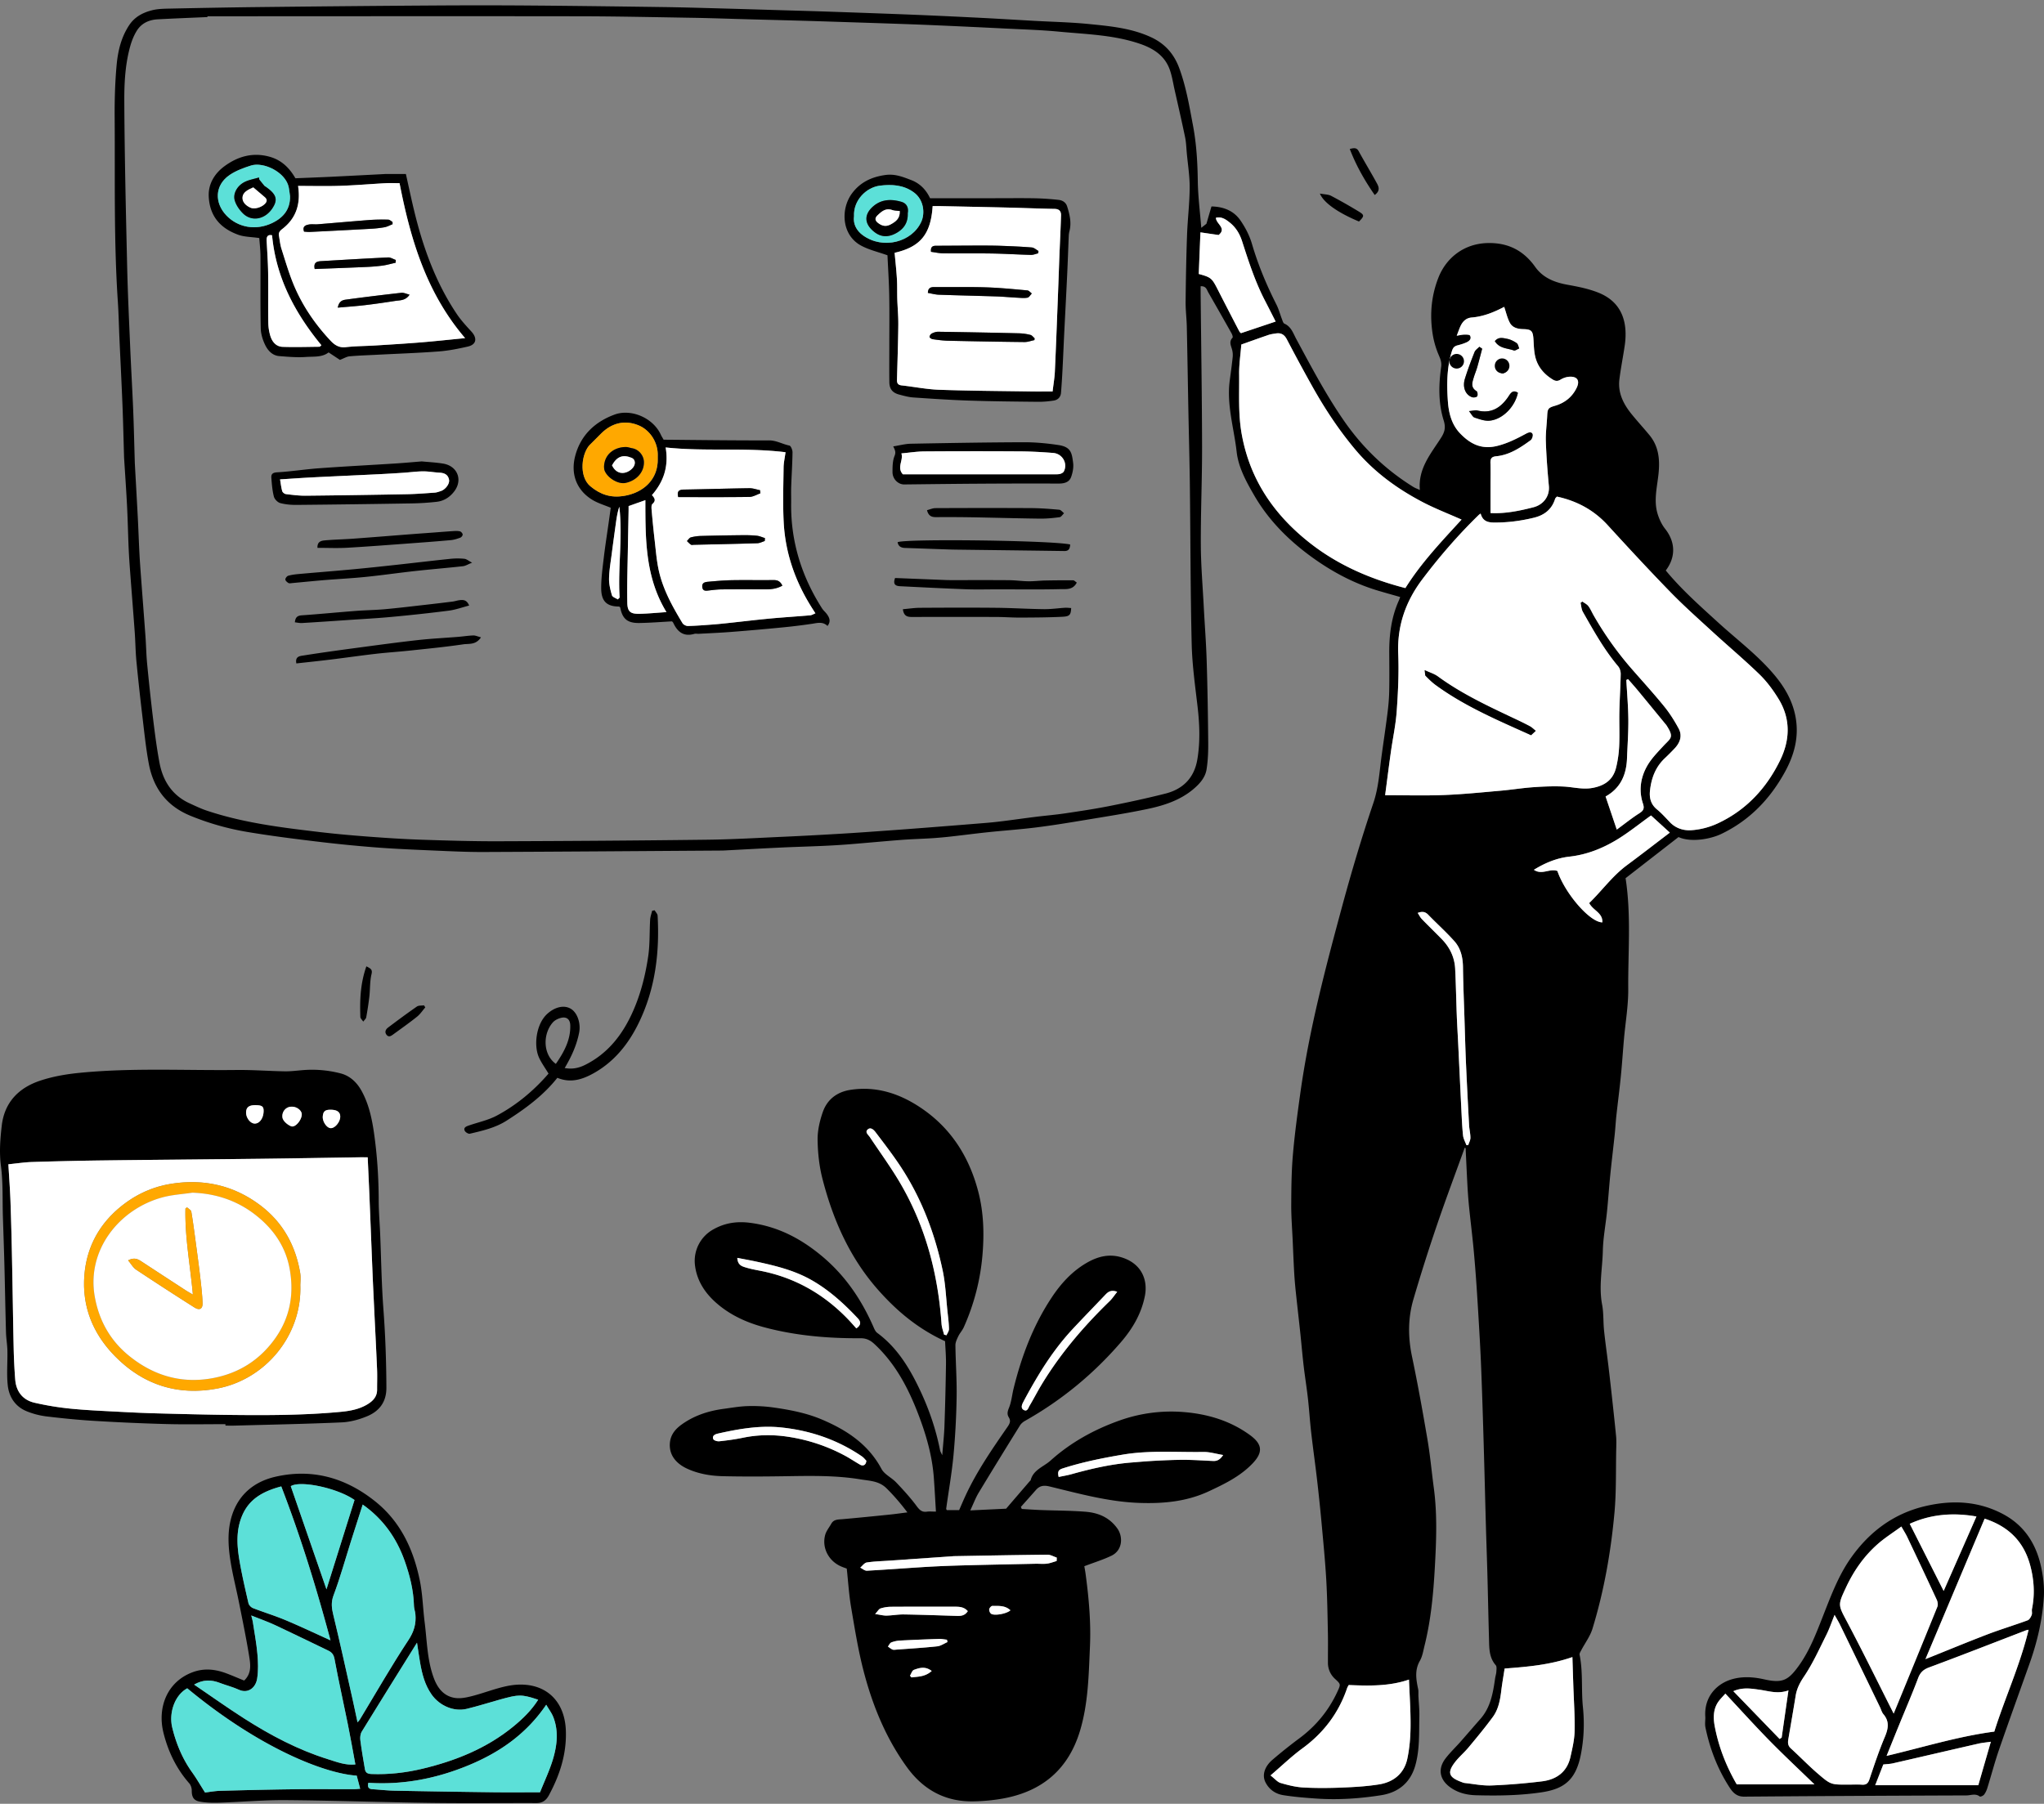 <svg xmlns="http://www.w3.org/2000/svg" width="341" height="301" fill="none"><rect width="100%" height="100%" fill="#808080" stroke="none"/><path fill="#000" d="M236.513 152.338c.246.372.413.739.677 1.012 1.096 1.134 2.232 2.23 3.335 3.358 1.342 1.374 2.139 3.026 2.238 4.947.131 2.588.172 5.181.271 7.771.063 1.654.167 3.306.246 4.959.175 3.596.34 7.193.52 10.789.071 1.436.127 2.876.279 4.304.058.55.365 1.073.561 1.608l.306-.001c.127-.406.363-.811.363-1.217 0-.709-.185-1.416-.223-2.128a1007.57 1007.57 0 0 1-.515-10.281c-.112-2.547-.177-5.096-.259-7.645-.088-2.802-.21-5.604-.243-8.407-.02-1.616-.36-3.139-1.423-4.335-1.375-1.547-2.93-2.932-4.37-4.423-.485-.501-.974-.607-1.763-.311Zm33.212-13.904c1.307-.957 2.486-1.907 3.754-2.718.69-.441.891-.78.614-1.616-.73-2.187-.398-4.369.72-6.32.703-1.222 1.735-2.27 2.704-3.317 1.225-1.325 1.842-1.374.454-3.496-.022-.035-.058-.062-.083-.095-1.56-1.899-3.115-3.801-4.68-5.694-.52-.626-1.063-1.229-1.596-1.843l-.294.134c.119 2.202.317 4.404.338 6.607.02 2.16-.142 4.32-.224 6.48-.101 2.739-1.095 4.981-3.574 6.353l1.867 5.525Zm-4.598 12.26c2.1-2.025 3.848-4.503 6.285-6.311 2.392-1.773 4.746-3.599 7.168-5.442l-3.14-2.863c-1.923 1.378-3.729 2.847-5.699 4.043-2.415 1.464-5.046 2.505-7.886 2.823-2.169.242-4.089 1.05-5.959 2.2 1.34.933 2.654-.28 3.924.201 1.279 3.756 5.413 8.56 7.498 8.574.094-1.611-1.56-1.975-2.191-3.225Zm-64.858-111.92c-.096 2.392-.19 4.694-.282 6.943 2.03.545 2.2.703 3.128 2.522a977.84 977.84 0 0 0 3.64 7.058c.073.145.225.246.276.3 1.938-.65 3.81-1.28 5.786-1.942-.581-1.134-1.164-2.297-1.763-3.451-1.651-3.173-2.744-6.56-3.835-9.949-.396-1.23-1.035-2.302-2.05-3.111-.664-.528-1.369-1.04-2.318-.805.018 1.036 1.857 1.724.452 2.876-.987-.142-1.923-.28-3.034-.442Zm11.691 257.493c.73.565 1.151 1.103 1.681 1.258 1.233.361 2.511.683 3.785.754 2.153.119 4.319.099 6.473.013 2.062-.084 4.134-.203 6.166-.528 2.443-.391 4.2-1.827 4.723-4.304.373-1.764.52-3.604.535-5.411.023-2.589-.165-5.18-.264-7.776-3.295 1.135-6.681 1.051-10.054.909-.104.198-.203.335-.256.487-1.408 4.17-3.919 7.489-7.478 10.09-1.768 1.295-3.358 2.835-5.311 4.508Zm50.364-19.75c-3.825 1.33-7.528 1.622-11.308 1.916-.187 1.231-.408 2.459-.558 3.695-.187 1.561-.474 3.109-1.413 4.388-1.273 1.736-2.648 3.396-4.025 5.05-.728.881-1.626 1.625-2.316 2.531-1.288 1.7-.999 2.482 1.066 3.251.197.073.395.165.601.185 1.471.157 2.947.467 4.411.411 2.825-.112 5.651-.345 8.456-.688 2.412-.294 4.193-1.548 4.756-4.06.32-1.429.67-2.886.698-4.335.053-2.545-.132-5.096-.216-7.644-.051-1.515-.099-3.03-.152-4.7Zm-19.298-220.5c.531-.08.898-.18 1.264-.182.332-.005.852-.015.956.167.291.513-.104.899-.546 1.107-.489.228-1.019.388-1.547.523-.543.14-.758.4-.941.99-.847 2.725-.86 5.52-.667 8.29.135 1.952.594 3.906 2.065 5.432 1.694 1.753 3.561 2.695 6.12 2.076 1.756-.424 3.298-1.213 4.847-2.049.404-.218.876-.393 1.099.031.129.241-.064.87-.312 1.05-1.738 1.272-3.541 2.472-5.761 2.686-.816.078-.974.439-.951 1.152.038 1.276.008 2.555.008 3.834-.003 1.465 0 2.932 0 4.487 2.351.13 4.768-.34 7.176-.967 1.631-.423 2.721-1.814 2.561-3.545-.23-2.482-.421-4.972-.504-7.464-.046-1.431.162-2.87.228-4.306.053-1.15.2-1.297 1.329-1.627 1.603-.475 2.836-1.452 3.576-2.97.584-1.192.135-1.93-1.171-1.867a3.307 3.307 0 0 0-1.515.487c-.484.3-.862.244-1.283-.013-1.512-.918-2.582-2.2-2.96-3.94-.195-.897-.211-1.833-.269-2.754-.091-1.424-.325-1.693-1.735-1.724-.9-.02-1.76-.246-2.189-1.03-.444-.812-.642-1.759-.959-2.682-1.613.842-3.416 1.611-5.418 1.773-.941.074-1.519.665-1.889 1.477-.208.455-.366.93-.612 1.559Zm-8.568 42.115c2.671-4.268 6.123-7.875 9.375-11.43-2.232-.994-4.497-1.86-6.625-2.986-4.211-2.223-7.995-4.99-11.102-8.69-2.747-3.271-5.073-6.796-7.151-10.504a309.595 309.595 0 0 1-4.264-7.885c-.418-.8-.966-1.132-1.826-.995-.413.066-.837.112-1.23.246-1.547.526-3.084 1.084-4.545 1.602-.137 1.733-.383 3.332-.363 4.928.038 3.337-.175 6.662.426 10.01 1.37 7.643 5.428 13.516 11.404 18.2 4.718 3.698 10.11 6.011 15.901 7.504Zm-3.376 34.562c3.254 0 6.532.096 9.801-.028 3.163-.12 6.321-.446 9.479-.722 1.803-.158 3.597-.453 5.4-.581 1.689-.119 3.394-.193 5.083-.113 1.618.077 3.191.54 4.865.225 2.05-.386 3.417-1.373 3.909-3.414a18.91 18.91 0 0 0 .51-3.607c.083-1.915-.011-3.837.03-5.755.046-2.075.188-4.148.223-6.223.008-.428-.147-.955-.416-1.276-2.348-2.788-4.109-5.953-5.897-9.099-.246-.436-.264-1.003-.388-1.51.101-.071.203-.141.307-.212.335.245.748.433.992.751.352.46.578 1.017.87 1.527a55.647 55.647 0 0 0 6.447 9.05c1.791 2.044 3.62 4.055 5.332 6.162.923 1.136 1.717 2.399 2.415 3.688.654 1.211.246 2.36-.662 3.327a35.685 35.685 0 0 1-1.626 1.629c-1.555 1.458-2.253 3.308-2.483 5.371-.142 1.247.116 2.326 1.161 3.183.787.646 1.471 1.42 2.179 2.159.974 1.017 2.298 1.395 3.546 1.312a12.555 12.555 0 0 0 4.343-1.108c4.781-2.207 8.197-5.882 10.48-10.568 1.654-3.395 1.773-6.898-.253-10.213-.896-1.466-1.943-2.897-3.168-4.09-2.524-2.456-5.231-4.721-7.825-7.103-2.382-2.184-4.805-4.337-7.057-6.65-3.561-3.66-7.029-7.412-10.476-11.182-2.305-2.52-5.128-4.033-8.464-4.759-.099.125-.256.237-.302.384-.542 1.75-1.798 2.715-3.503 3.134-2.221.546-4.474.837-6.777.81-1.139-.013-1.841-.379-2.138-1.498-.137.1-.249.163-.338.251-3.411 3.326-6.523 6.919-9.392 10.72-2.772 3.674-4.216 7.753-4.023 12.444.129 3.174-.025 6.372-.251 9.546-.16 2.296-.66 4.566-.979 6.852-.332 2.361-.629 4.726-.954 7.186ZM34.612 2.718c-.003.043-.004.087-.006.13-2.76.121-5.52.228-8.28.375-1.467.076-2.736.652-3.518 1.929-.476.777-.828 1.657-1.076 2.538-.843 3-1.009 6.113-.994 9.182.042 9.164.264 18.325.472 27.487.103 4.51.317 9.017.507 13.521.148 3.526.358 7.048.503 10.573.117 2.848.178 5.7.264 8.55.005.17.01.34.02.51.163 2.972.335 5.941.488 8.913.101 1.952.166 3.907.267 5.86.068 1.313.165 2.626.262 3.937.247 3.341.51 6.681.75 10.023.109 1.523.131 3.053.28 4.571.302 3.111.632 6.221 1.011 9.323.292 2.378.598 4.76 1.04 7.113.572 3.06 2.117 5.477 5.054 6.813.92.418 1.833.864 2.787 1.186 6.139 2.066 12.529 2.843 18.917 3.598 2.728.323 5.468.562 8.207.767 2.92.218 5.845.412 8.771.508 4.299.142 8.6.271 12.9.257 11.593-.038 23.186-.118 34.778-.259 4.249-.051 8.497-.304 12.746-.495 3.221-.145 6.445-.322 9.666-.512 2.496-.147 4.99-.331 7.483-.509a969.58 969.58 0 0 0 6.841-.511c3.247-.252 6.491-.509 9.735-.776.969-.08 1.935-.185 2.899-.306 1.796-.227 3.589-.484 5.388-.708 1.631-.203 3.272-.337 4.898-.578 2.49-.371 4.984-.741 7.452-1.232 3.114-.619 6.222-1.289 9.298-2.067 2.94-.744 4.807-2.621 5.327-5.69.505-2.983.378-5.962.025-8.957-.403-3.44-.885-6.89-.966-10.344-.208-8.778-.198-17.56-.302-26.341-.051-4.173-.167-8.345-.248-12.52-.089-4.682-.163-9.367-.264-14.049-.031-1.4-.213-2.804-.198-4.205.038-3.703.104-7.408.238-11.11.094-2.627.421-5.252.439-7.878.013-1.934-.304-3.87-.482-5.804-.081-.883-.106-1.78-.284-2.64-.553-2.657-1.162-5.299-1.758-7.943-.248-1.112-.418-2.251-.796-3.317-.832-2.34-2.724-3.548-4.959-4.314-4.368-1.498-8.954-1.6-13.479-2.03-2.995-.287-6.011-.374-9.019-.526a1774.45 1774.45 0 0 0-11.072-.52 668.86 668.86 0 0 0-6.496-.254c-2.592-.091-5.185-.175-7.777-.259-2.678-.086-5.357-.177-8.035-.254-3.191-.09-6.382-.172-9.573-.258-3.105-.084-6.207-.198-9.312-.249-6.348-.104-12.697-.244-19.045-.251-20.592-.028-41.183-.003-61.775.002Zm209.746 188.808c-1.56 4.328-3.181 8.635-4.662 12.99a300.238 300.238 0 0 0-3.904 12.327c-.908 3.116-.905 6.283-.233 9.496.971 4.624 1.803 9.281 2.597 13.94.449 2.645.685 5.325 1.043 7.984.596 4.409.423 8.845.177 13.243-.243 4.393-.649 8.811-1.722 13.113-.213.855-.35 1.776-.776 2.52-.898 1.563-.627 3.116-.289 4.718.076.37.028.764.045 1.147.054 1.147.183 2.294.155 3.439-.063 2.74.081 5.514-.682 8.187-.814 2.847-2.811 4.481-5.677 4.936-3.574.566-7.183.807-10.805.561-1.854-.127-3.714-.275-5.547-.569-1.279-.205-2.344-.926-2.958-2.144-.593-1.173-.185-2.604 1.177-3.769a83.916 83.916 0 0 1 4.469-3.568c2.783-2.063 4.906-4.647 6.354-7.786.583-1.262.556-1.249-.398-2.135a3.587 3.587 0 0 1-1.182-2.697c-.008-1.665.028-3.33-.008-4.992-.063-2.931-.101-5.868-.269-8.794-.177-3.076-.476-6.146-.758-9.217a318.323 318.323 0 0 0-.766-7.416c-.307-2.67-.69-5.334-.994-8.007-.216-1.883-.33-3.778-.543-5.662-.206-1.837-.505-3.664-.72-5.499-.211-1.802-.361-3.609-.551-5.411-.241-2.261-.505-4.52-.743-6.781a69.23 69.23 0 0 1-.269-3.154c-.106-1.863-.18-3.728-.264-5.591-.089-1.954-.248-3.906-.238-5.86.013-2.763.033-5.536.269-8.287.291-3.433.758-6.854 1.232-10.269 1.466-10.555 4.168-20.841 6.943-31.101 1.583-5.85 3.31-11.67 5.253-17.408.885-2.615 1.025-5.259 1.382-7.913.315-2.33.67-4.654.964-6.986.155-1.214.271-2.44.299-3.663.049-2.174.023-4.35.01-6.526-.015-3.015.353-5.956 1.611-8.736.064-.144.112-.295.213-.564-1.276-.364-2.475-.696-3.668-1.051-4.078-1.212-7.784-3.209-11.188-5.692-3.787-2.762-7.077-6.052-9.466-10.158-1.339-2.305-2.666-4.708-2.96-7.314-.447-3.972-1.702-7.883-1.149-11.948.175-1.292.352-2.586.487-3.883.04-.411.005-.855-.107-1.254-.185-.672-.548-1.302.079-1.964.101-.107-.048-.536-.178-.764a775.69 775.69 0 0 0-3.86-6.791c-.254-.44-.34-1.086-1.281-1.038 0 .459-.003.9 0 1.345.086 8.479.221 16.958.238 25.436.011 5.447-.233 10.895-.208 16.342.016 3.43.307 6.86.487 10.289.16 3.046.399 6.089.492 9.137.14 4.507.214 9.017.254 13.526.015 1.52-.038 3.061-.276 4.557-.221 1.365-1.157 2.405-2.199 3.284-2.215 1.867-4.898 2.732-7.645 3.311-3.409.719-6.856 1.251-10.293 1.823-2.737.455-5.479.907-8.231 1.252-2.681.337-5.38.52-8.066.802-2.098.22-4.191.497-6.286.73a66.77 66.77 0 0 1-3.16.279c-1.651.105-3.305.145-4.954.271-2.912.223-5.819.502-8.73.735-1.479.118-2.963.205-4.447.272-2.29.103-4.586.162-6.876.269-3.184.15-6.364.328-9.545.493a6.931 6.931 0 0 1-.383.013c-13.255.086-26.51.189-39.765.243-2.806.011-5.615-.129-8.42-.25-3.222-.139-6.448-.271-9.664-.521a236.282 236.282 0 0 1-10.077-1.01c-3.754-.454-7.51-.931-11.238-1.557a44.391 44.391 0 0 1-9.544-2.711c-3.998-1.64-6.188-4.626-6.95-8.727-.476-2.563-.74-5.168-1.048-7.759-.369-3.099-.711-6.2-1.01-9.306-.153-1.601-.164-3.216-.28-4.822-.236-3.293-.505-6.583-.75-9.874-.102-1.352-.2-2.705-.26-4.06-.105-2.376-.151-4.755-.271-7.133-.135-2.667-.325-5.335-.49-8.002-.008-.127-.01-.254-.014-.383-.085-2.847-.149-5.695-.262-8.542-.15-3.733-.342-7.467-.51-11.2-.09-1.995-.126-3.992-.26-5.984-.683-10.212-.454-20.44-.53-30.662-.022-2.929.058-5.873.324-8.789.212-2.324.737-4.606 2.074-6.646.937-1.429 2.282-2.12 3.802-2.515.966-.251 2.007-.267 3.017-.287 5.112-.107 10.225-.205 15.338-.261 9.42-.104 18.84-.193 28.259-.254 5.415-.036 10.831-.04 16.246 0 7.545.058 15.09.155 22.634.261 3.407.049 6.813.158 10.22.249 2.934.079 5.872.173 8.806.259 2.765.084 5.532.155 8.297.251 4.721.163 9.441.327 14.161.515 3.693.15 7.387.325 11.08.51 3.054.155 6.105.343 9.156.513 3.054.17 6.118.231 9.157.536 3.498.35 7.016.672 10.293 2.18 2.372 1.088 3.881 2.811 4.771 5.255 1.131 3.099 1.664 6.314 2.27 9.527.573 3.048.749 6.111.794 9.21.036 2.617.378 5.23.581 7.83.289-.229.637-.5.86-.676.276-.954.545-1.873.842-2.89 1.999.04 3.706.708 4.822 2.317.824 1.19 1.527 2.543 1.93 3.926 1.032 3.517 2.43 6.862 4.081 10.12.391.772.612 1.633.926 2.445.104.269.2.66.408.75 1.137.5 1.462 1.6 1.974 2.551 2.458 4.56 4.872 9.147 7.81 13.433 3.127 4.568 7.011 8.34 11.716 11.258.312.195.667.315 1.1.515-.324-3.56 1.819-6.037 3.506-8.667.642-1 .842-1.748.462-2.959-.906-2.898-.835-5.913-.416-8.915.086-.617-.049-1.17-.33-1.797a14.837 14.837 0 0 1-1.131-3.944c-.449-3.124-.163-6.207 1.007-9.169 1.275-3.236 4.195-5.642 8.152-5.753 3.414-.094 6.016 1.208 7.985 3.977 1.303 1.834 3.231 2.59 5.395 2.982 1.763.317 3.561.672 5.21 1.342 3.979 1.614 4.885 5.08 4.324 8.86-.276 1.862-.647 3.713-.88 5.58-.279 2.244.667 4.117 2.032 5.802.959 1.185 1.994 2.312 2.968 3.49 1.592 1.923 1.775 4.149 1.519 6.542-.239 2.208-.825 4.444-.132 6.657.269.862.675 1.738 1.23 2.441 1.844 2.328 1.72 4.865.117 6.962 2.63 3.192 5.717 5.922 8.763 8.701 3.234 2.951 6.78 5.579 9.57 8.993 1.662 2.035 2.91 4.292 3.354 6.946.54 3.229-.269 6.177-1.796 8.961-2.478 4.521-5.897 8.092-10.605 10.355-1.88.904-5.134 1.452-7.158.53l-8.832 6.863c.959 6.196.396 12.36.444 18.503.023 2.77-.467 5.543-.71 8.317-.186 2.101-.32 4.207-.531 6.306-.215 2.177-.504 4.347-.74 6.521-.114 1.048-.168 2.103-.277 3.15-.241 2.261-.517 4.517-.745 6.779-.201 2.014-.333 4.035-.538 6.049-.218 2.177-.644 4.345-.695 6.525-.069 2.997-.698 5.984-.122 9.009.266 1.401.175 2.868.322 4.299.203 1.962.485 3.916.723 5.873.19 1.588.37 3.177.546 4.766.256 2.345.514 4.69.743 7.04.063.675.038 1.362.023 2.045-.082 3.571.027 7.159-.297 10.707-.601 6.563-1.738 13.052-3.673 19.366-.386 1.254-1.23 2.366-1.852 3.551-.129.248-.34.55-.291.784.591 2.891.258 5.839.553 8.73.274 2.698.167 5.332-.348 7.941-.847 4.284-2.853 5.738-6.625 6.291-3.594.528-7.199.574-10.811.48-1.483-.038-2.909-.348-4.198-1.218-1.925-1.302-2.3-3.147-.93-4.936.748-.975 1.648-1.83 2.465-2.751 1.121-1.274 2.227-2.561 3.348-3.835 1.7-1.936 2.105-4.337 2.45-6.763.054-.368.183-.731.206-1.102.02-.37.099-.873-.099-1.096-1.139-1.305-1.083-2.883-1.126-4.439-.102-3.571-.17-7.144-.267-10.715-.071-2.677-.172-5.354-.248-8.032-.094-3.274-.17-6.547-.261-9.821-.079-2.891-.163-5.784-.254-8.674a941.827 941.827 0 0 0-.261-7.517 287.776 287.776 0 0 0-.254-5.34c-.16-2.832-.325-5.662-.515-8.492a247.89 247.89 0 0 0-.512-6.441c-.221-2.307-.508-4.606-.743-6.91a76.654 76.654 0 0 1-.267-3.414c-.121-2.16-.213-4.322-.317-6.482l-.152-.072Z"/><path fill="#000" d="M155.437 278.837c-1.08-.832-2.062-.523-2.975-.185-.297.112-.439.637-.652.972l.251.289c1.106-.147 2.265-.086 3.376-1.076Zm13.134-10.128c-.931-.861-2.004-.711-3.013-.734-.18-.005-.492.34-.525.559-.036.236.111.604.304.746.523.391 2.625.015 3.234-.571Zm-10.503 5.306c-.028-.132-.056-.266-.087-.398-.436-.046-.875-.145-1.308-.13-2.164.071-4.325.158-6.486.272a4.717 4.717 0 0 0-1.487.312c-.243.099-.383.454-.57.693.256.17.494.381.773.497.183.076.421.031.634.013 2.276-.17 4.556-.307 6.824-.551.588-.061 1.138-.462 1.707-.708Zm3.388-5.162c-.639-.731-1.438-.743-2.242-.743-3.528 0-7.056-.01-10.585.012a5.932 5.932 0 0 0-1.735.282c-.271.086-.454.452-.9.929.86.127 1.38.274 1.9.264.969-.02 1.94-.208 2.907-.193 2.932.046 5.861.155 8.791.244.698.023 1.365-.016 1.864-.795Zm-38.453-58.948c.066 1.2.766 1.403 1.388 1.593.799.244 1.628.401 2.45.561 5.766 1.117 10.61 3.893 14.658 8.111.465.482.903.992 1.362 1.5.906-.614.713-1.178.231-1.693-2.293-2.441-4.756-4.682-7.68-6.352-2.869-1.637-6.037-2.408-9.228-3.096-1.009-.218-2.024-.399-3.181-.624Zm63.382 5.662c-.939-.353-1.459-.059-1.933.441-1.819 1.914-3.66 3.804-5.461 5.731-2.227 2.383-4.112 5.027-5.793 7.813a87.567 87.567 0 0 0-2.481 4.396c-.21.398-.489 1.018.066 1.33.621.348.769-.35.982-.706.687-1.152 1.296-2.35 1.991-3.499 3.132-5.188 7.038-9.748 11.373-13.958.439-.427.779-.955 1.256-1.548Zm-41.855 28.182c-.182-.18-.431-.513-.755-.733-4.069-2.774-8.612-4.315-13.469-4.817-3.554-.368-7.069.244-10.537 1.025-.446.099-1.002.33-.771.919.089.226.665.403.99.368 1.334-.145 2.668-.325 3.982-.597 2.473-.51 4.966-.54 7.434-.17a29.105 29.105 0 0 1 9.489 3.127c.888.475 1.725 1.043 2.6 1.546.5.286.994.05 1.037-.668Zm32.087 2.713c.758-.16 1.451-.269 2.123-.457 3.272-.916 6.574-1.675 9.971-1.951 1.43-.117 2.861-.239 4.297-.31 1.565-.079 3.135-.147 4.702-.14 1.568.011 3.138.127 4.708.191.629.023 1.126-.213 1.641-.995-1.21-.198-2.255-.528-3.295-.51-4.487.071-8.976-.307-13.456.447-3.389.571-6.734 1.246-10.009 2.296-.702.224-.903.515-.682 1.429Zm-.335 14.027c.005-.191.013-.381.018-.571-.518-.168-1.038-.49-1.555-.485-5.192.051-10.382.155-15.571.244-.127.002-.254.017-.381.027l-10.524.729c-1.225.086-2.46.111-3.67.302-.396.063-.725.561-1.086.86.373.18.756.531 1.116.51 3.341-.18 6.676-.444 10.017-.642 2.118-.124 4.243-.2 6.367-.256 3.908-.104 7.819-.178 11.731-.262.639-.012 1.286.059 1.915-.017.55-.069 1.083-.287 1.623-.439Zm-18.78-37.771.408.099c.145-.345.414-.695.409-1.038-.015-.926-.132-1.85-.234-2.774-.256-2.342-.337-4.723-.824-7.019-1.314-6.208-3.546-12.082-7.067-17.4-1.283-1.938-2.706-3.785-4.111-5.639-.299-.394-.825-.936-1.337-.457-.487.454.112.869.378 1.27 1.77 2.666 3.678 5.255 5.266 8.026 4.106 7.155 6.11 14.948 6.688 23.143.044.604.277 1.193.424 1.789Zm12.964 29.084c1.055.061 2.11.139 3.168.18 2.503.096 5.017.086 7.513.289 2.105.175 3.954.952 5.268 2.802.951 1.335.906 3.616-.999 4.535-1.372.66-2.843 1.109-4.518 1.749.039.223.135.728.206 1.238.545 4.045.916 8.119.733 12.189-.211 4.716-.279 9.466-1.666 14.057-1.926 6.368-6.233 10.032-12.678 11.248-1.651.31-3.348.469-5.027.505-4.723.101-8.409-1.898-11.168-5.71-3.526-4.868-5.75-10.337-7.239-16.093-.903-3.484-1.469-7.06-2.073-10.615-.352-2.079-.479-4.193-.722-6.424-.231-.088-.627-.215-1.002-.385-2.047-.919-3.179-3.114-2.595-5.241.182-.662.669-1.241 1.012-1.858.423-.761 1.159-.697 1.879-.761 2.61-.231 5.215-.495 7.82-.759.962-.099 1.92-.238 3.001-.373-1.086-1.436-2.212-2.769-3.483-4.022-1.25-1.234-2.787-1.236-4.301-1.485-4.307-.713-8.645-.584-12.985-.523-3.325.049-6.653.066-9.976-.01-2.072-.048-4.126-.388-6.029-1.271-1.763-.817-3.055-2.261-2.841-4.345.143-1.401.987-2.322 2.027-3.058 2.065-1.467 4.418-2.228 6.914-2.563 1.34-.181 2.681-.422 4.026-.46a25.6 25.6 0 0 1 4.314.231c2.77.396 5.527.921 8.117 2.028 4.107 1.754 7.696 4.104 9.897 8.223.495.928 1.7 1.456 2.468 2.271 1.192 1.254 2.367 2.54 3.394 3.928.485.658.888 1.051 1.715.934.411-.058.834-.01 1.506-.01-.119-1.946-.215-3.794-.35-5.636-.268-3.678-1.283-7.187-2.589-10.598-1.669-4.355-3.805-8.446-7.285-11.692-.68-.637-1.349-1.008-2.351-1.003-5.395.031-10.758-.416-15.988-1.806-3.041-.81-5.874-2.087-8.259-4.246-1.892-1.716-3.145-3.794-3.396-6.307a6.006 6.006 0 0 1 3.097-5.816c1.923-1.079 3.927-1.378 6.179-1.079 4.637.619 8.482 2.66 12.008 5.621 3.891 3.272 6.6 7.327 8.593 11.936.13.294.305.624.553.807 3.166 2.335 5.185 5.537 6.866 8.996 1.642 3.371 2.877 6.878 3.605 10.56.053.272.223.523.37.853.132-1.705.312-3.294.368-4.888.122-3.444.205-6.89.256-10.334.018-1.304-.099-2.609-.152-3.802-4.533-2.078-8.089-5.063-11.234-8.638-4.705-5.35-7.47-11.657-9.218-18.446-.543-2.104-.781-4.33-.814-6.506-.023-1.555.353-3.181.87-4.663.736-2.098 2.377-3.347 4.604-3.69 4.505-.695 8.52.735 12.114 3.247 4.822 3.369 7.757 8.1 9.228 13.789.895 3.46.986 6.988.692 10.475a37.035 37.035 0 0 1-3.125 12.105c-.238.531-.659.977-.913 1.505-.228.472-.484 1.003-.479 1.505.035 2.842.248 5.687.203 8.527a128.475 128.475 0 0 1-.518 9.768c-.281 3.003-.811 5.982-1.225 8.972-.01.068.061.147.102.236h2.059c.345-.79.667-1.554 1.015-2.307 1.907-4.145 4.494-7.88 7.076-11.613.401-.577.541-.993.193-1.566-.345-.564-.19-1.031.054-1.637.393-.99.484-2.099.743-3.147 1.329-5.408 3.274-10.563 6.374-15.232 1.542-2.325 3.389-4.347 5.821-5.759 1.963-1.136 3.993-1.619 6.255-.771 3.016 1.129 3.949 3.753 3.462 6.266-.57 2.946-2.042 5.471-4.002 7.743-4.579 5.311-9.905 9.697-16.018 13.136-.315.177-.629.446-.819.751a1040.04 1040.04 0 0 0-6.879 11.207c-.518.858-.87 1.817-1.416 2.977 2.207-.107 4.213-.203 5.979-.287 1.413-1.647 2.701-3.147 3.99-4.644.028-.033.089-.048.096-.081.429-1.769 2.179-2.272 3.323-3.302 3.315-2.982 7.171-5.127 11.384-6.642a25.66 25.66 0 0 1 10.97-1.444c3.914.335 7.622 1.442 10.881 3.802 2.09 1.518 2.281 2.865.475 4.758-2.05 2.15-4.675 3.424-7.308 4.652-3.691 1.721-7.597 2.081-11.642 1.934-5.124-.188-9.999-1.551-14.917-2.741-.959-.233-1.644-.139-2.278.584-.83.949-1.674 1.886-2.514 2.827l.155.343Zm-115.199-66.62c-1.015-.03-1.358.246-1.42 1.144-.056.823.65 1.875 1.293 1.927.718.057 1.63-1.032 1.621-1.937-.006-.73-.498-1.104-1.494-1.134Zm-12.545-.767c-1.155-.03-1.653.333-1.67 1.219-.014.873.68 1.802 1.387 1.853.798.056 1.474-.803 1.534-1.951.047-.869-.203-1.092-1.25-1.121Zm5.976.26c-.997-.03-1.725.846-1.574 1.823.087.56.849 1.216 1.452 1.444.705.266 1.796-1.102 1.767-2.017-.022-.64-.832-1.256-1.645-1.25Zm12.643 8.445c-.599 0-1.062-.006-1.526 0-5.539.083-11.078.182-16.617.247-8.653.1-17.306.163-25.959.271a636.68 636.68 0 0 0-11.886.265c-1.257.038-2.51.235-3.954.379.12 2.096.277 4.163.351 6.231.117 3.274.194 6.548.26 9.822.1 4.847.161 9.697.268 14.544.04 1.779.123 3.555.262 5.327.157 1.997 1.252 3.408 3.204 3.862a47.89 47.89 0 0 0 6.08.998c2.778.274 5.573.383 8.362.533 2.077.111 4.157.203 6.236.256 4 .104 8.001.211 12.003.254 6.163.068 12.328.063 18.472-.521 1.538-.147 3.075-.436 4.434-1.268.912-.559 1.585-1.274 1.58-2.434-.006-1.13.041-2.261-.007-3.388-.15-3.558-.337-7.116-.507-10.674-.087-1.823-.176-3.645-.251-5.469-.177-4.284-.342-8.571-.518-12.854-.086-2.072-.186-4.144-.287-6.381ZM37.61 237.652c-3.28 0-6.562.068-9.84-.018a363.162 363.162 0 0 1-12.12-.536c-2.669-.162-5.333-.431-7.987-.751a13.013 13.013 0 0 1-3.164-.83c-1.93-.769-2.99-2.372-3.204-4.342-.208-1.906-.02-3.855-.061-5.784-.021-1.012-.204-2.02-.233-3.032-.107-3.784-.17-7.568-.268-11.349-.07-2.678-.168-5.355-.252-8.03-.087-2.807.04-5.64-.324-8.409-.3-2.284-.12-4.516.133-6.723.44-3.845 2.767-6.307 6.419-7.519 2.154-.714 4.364-1.088 6.63-1.31 8.704-.85 17.426-.371 26.14-.469 2.676-.031 5.355.18 8.033.223 1.015.016 2.033-.123 3.049-.202a18.903 18.903 0 0 1 6.289.554c1.55.406 2.709 1.512 3.492 2.948 1.184 2.168 1.698 4.54 2.046 6.947.545 3.773.783 7.57.793 11.384.005 1.822.163 3.644.239 5.466.175 4.201.23 8.408.545 12.596.327 4.367.48 8.732.497 13.108.01 2.352-1.164 3.89-3.174 4.738-1.34.563-2.832.974-4.275 1.04-5.953.267-11.912.376-17.868.541-.511.012-1.023 0-1.534 0v-.241Zm16.855 27.562 4.68-14.91c-2.806-1.987-9.056-3.312-10.634-2.302l5.954 17.212Zm36.663 19.257c-3.4 4.997-7.956 8.073-13.22 10.212-5.27 2.14-10.731 3.19-16.455 2.812-.163.688.006 1.036.696 1.074 1.224.071 2.445.22 3.669.243a2376.4 2376.4 0 0 0 16.458.262c2.552.03 5.105.005 7.818.005.742-1.873 1.622-3.7 2.184-5.616.666-2.272.928-4.629.029-6.931-.264-.673-.721-1.274-1.18-2.061Zm-44.205-36.433c-2.924.784-5.34 2.012-6.549 4.928-.994 2.401-.854 4.87-.441 7.327.407 2.429.969 4.832 1.52 7.233.074.32.433.693.748.817 1.788.695 3.632 1.254 5.4 1.995 2.46 1.028 4.87 2.177 7.534 3.383-2.34-8.728-4.934-17.186-8.212-25.683Zm12.59 48.267c-5.534-.376-16.395-4.733-28.271-14.575-2.131 1.155-3.088 4.152-2.508 6.54.653 2.69 1.707 5.233 3.341 7.512.723 1.008 1.342 2.091 2.132 3.335.716-.084 1.628-.256 2.544-.282 4.078-.112 8.156-.208 12.235-.259 3.324-.043 6.648-.007 9.972-.012.361 0 .722-.046 1.129-.071l-.575-2.188Zm10.056-22.188c-3.18 5.106-6.216 9.958-9.21 14.833-.236.386-.3.962-.242 1.427.205 1.621.49 3.233.764 4.847.098.581.439.779 1.065.804 2.891.114 5.745-.213 8.534-.88 5.528-1.32 10.731-3.411 15.182-7.063 1.566-1.284 3.014-2.698 4.124-4.451-2.776-.917-3.233-.901-6.34-.036-1.86.52-3.702 1.101-5.575 1.558-2.176.528-4.554-.533-5.859-2.383-1.147-1.627-1.606-3.474-1.936-5.377-.174-1.008-.314-2.021-.507-3.279Zm-9.059-23.049c-.665 2.079-1.307 4.071-1.94 6.066-.96 3.03-1.81 6.1-2.92 9.072-.445 1.19-.319 2.142-.04 3.289 1.133 4.667 2.152 9.36 3.207 14.045.275 1.223.528 2.451.833 3.87.238-.295.33-.383.394-.49 2.679-4.423 5.248-8.92 8.093-13.235.94-1.426 1.312-2.756 1.161-4.345-.044-.456-.225-.908-.237-1.362-.07-2.632-.706-5.15-1.582-7.599-1.355-3.781-3.602-6.936-6.969-9.311Zm-18.593 18.508c.13.521.22.792.262 1.071.269 1.777.605 3.551.763 5.34.12 1.363.17 2.774-.04 4.116-.246 1.564-1.546 2.551-3.048 1.866-1.025-.467-2.137-.741-3.194-1.145-1.4-.533-2.757-.589-4.273.289 2.847 1.934 5.558 3.866 8.36 5.657 4.395 2.807 8.993 5.236 13.993 6.799 1.458.457 2.922 1.036 4.549.866-.425-2.277-.806-4.462-1.245-6.637-.736-3.652-1.552-7.286-2.233-10.948-.138-.741-.441-1.122-1.047-1.414-2.95-1.413-5.885-2.857-8.848-4.24-1.245-.582-2.548-1.038-4-1.62Zm-1.186 10.86c1.214-1.137 1.077-2.553.87-3.855-.488-3.063-1.12-6.104-1.724-9.146-.464-2.34-1.07-4.657-1.437-7.012-.396-2.546-.532-5.14.29-7.637 1.158-3.52 3.803-5.591 7.267-6.372 6.186-1.399 11.746.221 16.646 4.162 4.21 3.388 6.334 8.007 7.392 13.148.473 2.297.516 4.68.814 7.017.396 3.112.41 6.289 1.526 9.284.64 1.718 1.705 3.06 3.596 3.319.917.127 1.919-.096 2.838-.332 1.95-.505 3.84-1.264 5.808-1.665 5.476-1.114 9.605 1.736 9.787 7.507.124 3.885-1.025 7.36-2.823 10.707-.467.873-1.08 1.322-2.093 1.317-5.8-.018-11.599.053-17.397-.025-8.137-.109-16.272-.396-24.409-.462-3.7-.031-7.403.304-11.106.426-1.093.036-2.213.01-3.283-.188-1.027-.192-1.31-.824-1.302-1.842.002-.404-.157-.904-.42-1.203-2.159-2.459-3.535-5.332-4.308-8.464-1.019-4.134.559-8.435 4.82-10.055 1.936-.733 3.783-.535 5.64.153.98.365 1.937.784 3.008 1.218Zm256.163 9.752.342-.234c.365-2.556.733-5.111 1.129-7.875-1.783.645-3.282.102-4.817-.111-1.385-.193-2.813-.447-4.375.241 2.645 2.735 5.184 5.357 7.721 7.979Zm27.366-24.706 5.468-12.423c-3.863-.683-7.596-.396-11.127 1.218l5.659 11.205Zm-11.42 32.421h17.198l2.095-7.254c-.812.12-1.436.168-2.039.305-4.782 1.094-9.558 2.21-14.337 3.304-.464.104-.951.114-1.565.183-.375.959-.816 2.086-1.352 3.462Zm-10.133-.14c-2.529-2.454-5.065-4.822-7.493-7.294-2.465-2.515-4.827-5.134-7.373-7.857-.431.498-.875.916-1.21 1.411-.847 1.251-.812 2.723-.558 4.066.652 3.433 1.92 6.667 3.67 9.674h12.964Zm18.514-20.902c3.65-1.464 6.968-2.842 10.323-4.126 2.22-.848 4.498-1.533 6.725-2.353.301-.111.545-.553.677-.893.116-.299-.018-.683.051-1.01.499-2.447.339-4.875-.297-7.258-1.05-3.921-3.551-6.484-7.605-7.802-3.267 7.759-6.516 15.469-9.874 23.442Zm-6.481 16.144c6.159-1.452 11.904-3.249 17.969-4.051 1.775-5.639 4.301-11.077 5.722-16.998-.236.056-.35.068-.454.109-5.375 2.066-10.734 4.17-16.132 6.172-.966.358-1.484.835-1.844 1.789-.992 2.629-2.11 5.213-3.171 7.817-.664 1.621-1.316 3.248-2.09 5.162Zm1.182-7.058c2.385-5.812 4.855-11.814 7.29-17.833.132-.325.051-.825-.104-1.163a1207.056 1207.056 0 0 0-4.931-10.489c-.246-.515-.558-1-.974-1.73-1.418 1.04-2.775 1.893-3.959 2.938-2.27 2.003-3.972 4.444-5.264 7.2-1.405 3-1.344 2.909.196 5.817 2.683 5.078 5.207 10.24 7.746 15.26Zm-9.859-16.471c-.492 1.211-.865 2.325-1.385 3.365-1.169 2.333-2.247 4.736-3.693 6.888-.703 1.046-1.218 2.018-1.413 3.226-.396 2.439-.819 4.872-1.233 7.306-.096.566-.066 1.048.421 1.49 1.543 1.403 2.991 2.916 4.574 4.271 2.123 1.822 2.161 1.777 4.984 1.777.766 0 1.534-.041 2.3.01.695.045 1.025-.196 1.256-.886.799-2.381 1.593-4.771 2.569-7.081.586-1.385.805-2.575-.241-3.801-.266-.312-.367-.759-.552-1.14-2.22-4.588-4.439-9.174-6.669-13.757-.253-.526-.563-1.026-.918-1.668Zm-21.56 17.113c-.274-3.429 1.9-5.639 4.449-6.373 1.788-.515 3.609-.378 5.377.021 3.064.69 4.018.152 5.763-2.267 1.839-2.555 2.935-5.491 4.074-8.39 1.308-3.322 2.544-6.669 4.629-9.618 3.094-4.375 7.158-7.408 12.403-8.634 4.452-1.038 8.837-.873 12.992 1.343 3.48 1.858 5.43 4.857 6.28 8.583.388 1.708.612 3.52.502 5.258-.235 3.779-1.095 7.459-2.361 11.035-1.707 4.814-3.452 9.615-5.119 14.445-.723 2.099-1.283 4.251-1.943 6.372-.121.394-.299.792-.55 1.112-.147.188-.614.391-.72.307-.718-.561-1.492-.18-2.22-.178-12.363.044-24.723.102-37.083.203-1.177.011-1.836-.626-2.372-1.441-2.031-3.096-3.338-6.502-4.086-10.118-.109-.533-.015-1.107-.015-1.66ZM92.732 177.532c1.344-1.954 2.474-3.967 2.406-6.437-.028-1.015-.624-1.49-1.595-1.231-.472.126-.988.38-1.304.736-1.686 1.896-1.711 5.339.493 6.932Zm1.476.69c1.281.24 2.376-.009 3.41-.525 3.861-1.926 6.301-5.132 8.001-8.982 1.291-2.924 2.062-6.014 2.524-9.154.295-2.003.2-4.063.32-6.095.03-.501.218-.992.333-1.488l.419-.079c.171.3.477.592.494.9.343 6.154-.385 12.139-3.08 17.756-1.697 3.539-4.064 6.547-7.544 8.509-1.882 1.06-3.87 1.721-6.102.79-2.33 2.948-5.323 5.144-8.476 7.154-1.877 1.196-4.006 1.677-6.123 2.176-.243.057-.729-.238-.849-.491-.25-.522.232-.723.631-.862 1.574-.551 3.257-.892 4.709-1.667 3.342-1.785 6.218-4.207 8.636-7.01-.557-.924-1.151-1.74-1.571-2.638-.94-2.009-.5-5.61 1.323-7.298 1.237-1.146 2.76-1.553 3.903-.919 1.158.641 1.76 2.457 1.45 4.03-.412 2.082-1.265 3.971-2.408 5.893ZM229.342 32.54c-1.694-2.44-3.092-4.899-4.159-7.68.771-.2 1.164-.216 1.489.375.984 1.797 2.049 3.548 3.031 5.347.314.574.601 1.252-.361 1.957Zm-9.146-.242c.789.15 1.4.134 1.874.38a86.647 86.647 0 0 1 4.591 2.607c.99.596.969.766.061 1.68-3.411-1.426-5.879-3.091-6.526-4.667ZM61.124 161.252c.693.367 1.05.497.855 1.309-.29 1.21-.218 2.503-.36 3.754a55.166 55.166 0 0 1-.525 3.461c-.038.21-.262.386-.491.704-.212-.322-.475-.538-.483-.764-.101-2.807-.01-5.594 1.005-8.464Zm9.826 6.852c-.454.523-.844 1.128-1.377 1.554-1.276 1.022-2.616 1.966-3.938 2.929-.37.27-.794.587-1.177.052-.333-.465-.081-.897.294-1.179 1.58-1.189 3.167-2.369 4.792-3.494.3-.208.787-.145 1.187-.206l.22.344Z"/><path fill="#fff" d="M256.206 121.957c-.36-.283-.642-.576-.984-.76a57.418 57.418 0 0 0-2.585-1.279c-4.398-2.081-8.812-4.136-12.766-7.033-.573-.42-1.299-.631-2.192-1.05.082.531.038.825.163.953.525.531 1.06 1.063 1.659 1.502 4.887 3.578 10.432 5.911 15.929 8.393.228-.215.441-.414.776-.726Zm-25.124 10.738c.325-2.46.621-4.825.954-7.186.319-2.285.819-4.556.979-6.851.226-3.174.38-6.372.251-9.547-.193-4.691 1.25-8.769 4.023-12.444 2.869-3.8 5.981-7.394 9.392-10.72.089-.088.201-.151.338-.25.296 1.119.999 1.484 2.138 1.497 2.303.028 4.555-.264 6.777-.81 1.705-.418 2.96-1.383 3.503-3.134.046-.147.203-.259.302-.383 3.336.726 6.159 2.238 8.464 4.758 3.447 3.77 6.915 7.523 10.476 11.182 2.252 2.314 4.675 4.466 7.056 6.651 2.595 2.381 5.302 4.646 7.825 7.102 1.226 1.193 2.273 2.624 3.169 4.09 2.026 3.316 1.907 6.819.253 10.213-2.283 4.687-5.699 8.362-10.481 10.568a12.568 12.568 0 0 1-4.342 1.109c-1.248.083-2.572-.296-3.546-1.312-.708-.739-1.392-1.513-2.179-2.159-1.045-.857-1.304-1.937-1.162-3.183.231-2.063.929-3.914 2.484-5.372.56-.524 1.101-1.07 1.626-1.629.908-.967 1.316-2.116.662-3.326-.698-1.289-1.492-2.552-2.415-3.688-1.712-2.108-3.541-4.119-5.332-6.163a55.604 55.604 0 0 1-6.447-9.05c-.292-.51-.518-1.067-.87-1.527-.244-.317-.657-.505-.992-.751l-.307.213c.124.506.142 1.073.388 1.509 1.788 3.146 3.548 6.311 5.897 9.1.269.32.424.847.416 1.275-.035 2.075-.177 4.149-.223 6.224-.041 1.918.053 3.839-.03 5.755a18.92 18.92 0 0 1-.51 3.607c-.492 2.041-1.86 3.027-3.909 3.413-1.674.315-3.247-.148-4.865-.225-1.689-.08-3.394-.006-5.083.113-1.803.128-3.597.424-5.4.581-3.158.276-6.316.602-9.479.722-3.27.125-6.547.028-9.801.028Zm3.376-34.562c-5.79-1.493-11.183-3.807-15.901-7.504-5.976-4.685-10.034-10.557-11.404-18.201-.601-3.347-.388-6.672-.426-10.01-.02-1.596.226-3.194.363-4.928 1.461-.518 2.998-1.076 4.545-1.601.393-.135.817-.18 1.23-.246.86-.137 1.408.195 1.827.995a303.595 303.595 0 0 0 4.264 7.885c2.077 3.707 4.403 7.232 7.15 10.504 3.107 3.7 6.891 6.466 11.102 8.69 2.128 1.126 4.393 1.991 6.625 2.986-3.251 3.555-6.704 7.162-9.375 11.43Z"/><path fill="#fff" d="M243.701 59.553c-.469.304-.969.454-1.03.708-.083.345.17.769.279 1.16 1.01-.285.868-.896.751-1.868Zm7.769 1.583c.054-.629-.286-.85-.913-.855-.705-.008-.918.513-.816.967.088.409.527 1.008.852 1.035.578.051.926-.464.877-1.147Zm-2.087-4.207c.768 1.256 2.09 1.157 3.16 1.553.229.084.602-.216.908-.338-.137-.307-.192-.733-.431-.893-.477-.325-1.032-.607-1.593-.713-.659-.122-1.42-.376-2.044.39Zm-2.11 1.258c-.158-.106-.315-.215-.472-.322-.274.292-.665.538-.802.883-.583 1.467-1.144 2.95-1.61 4.457-.439 1.413.093 2.692 1.202 3.076.248.086.725.02.845-.153.129-.185.068-.753-.094-.85-1.053-.632-.716-1.487-.462-2.335.17-.56.403-1.106.566-1.67.291-1.025.553-2.058.827-3.086Zm-2.207 10.416c.431.523.619.977.926 1.076.816.269 1.709.604 2.531.52 2.186-.223 4.233-2.342 4.71-4.657-.923-.622-1.296.223-1.648.728-1.264 1.815-2.836 2.784-5.122 2.229-.329-.079-.71.045-1.397.104Zm-2.039-12.585c.246-.63.403-1.104.611-1.559.37-.812.948-1.403 1.889-1.477 2.002-.162 3.805-.931 5.418-1.774.317.924.515 1.87.959 2.683.429.784 1.289 1.01 2.189 1.03 1.41.03 1.644.3 1.735 1.723.058.922.074 1.858.269 2.754.378 1.74 1.448 3.022 2.96 3.941.421.257.799.312 1.283.013.442-.274 1-.462 1.515-.487 1.306-.064 1.755.675 1.172 1.867-.741 1.518-1.974 2.495-3.577 2.97-1.129.33-1.276.477-1.329 1.627-.066 1.436-.274 2.875-.228 4.306.083 2.492.274 4.982.505 7.464.159 1.73-.931 3.121-2.562 3.545-2.407.627-4.825 1.097-7.176.967 0-1.555-.003-3.022 0-4.487 0-1.279.03-2.558-.008-3.834-.022-.713.135-1.074.952-1.153 2.219-.213 4.022-1.413 5.76-2.684.248-.18.441-.81.312-1.051-.223-.424-.695-.249-1.098-.03-1.55.834-3.092 1.624-4.848 2.047-2.559.62-4.426-.322-6.12-2.076-1.471-1.525-1.93-3.479-2.065-5.43-.193-2.772-.18-5.566.667-8.292.183-.588.399-.85.941-.99.528-.134 1.058-.294 1.548-.522.441-.208.837-.594.545-1.107-.104-.182-.624-.172-.956-.167-.366.002-.733.101-1.263.183Zm19.297 220.498c.053 1.67.101 3.185.152 4.7.084 2.548.269 5.098.215 7.644-.027 1.449-.377 2.905-.697 4.334-.563 2.513-2.344 3.766-4.756 4.061-2.805.342-5.631.576-8.457.688-1.463.055-2.939-.254-4.411-.412-.205-.02-.403-.111-.601-.185-2.064-.769-2.353-1.55-1.065-3.251.69-.906 1.588-1.649 2.316-2.53 1.377-1.655 2.752-3.314 4.025-5.05.939-1.279 1.225-2.827 1.413-4.388.15-1.236.37-2.464.558-3.695 3.779-.295 7.483-.587 11.308-1.916Zm-50.364 19.751c1.953-1.672 3.543-3.213 5.311-4.507 3.559-2.601 6.07-5.921 7.478-10.09.053-.153.152-.29.256-.488 3.374.143 6.76.226 10.055-.908.099 2.596.286 5.187.263 7.776-.015 1.807-.162 3.647-.535 5.41-.522 2.477-2.28 3.914-4.723 4.305-2.031.324-4.104.444-6.166.528-2.153.086-4.319.106-6.473-.013-1.273-.071-2.552-.394-3.784-.754-.53-.155-.952-.693-1.682-1.259ZM200.269 38.774c1.111.163 2.047.3 3.034.442 1.405-1.152-.434-1.84-.452-2.875.949-.236 1.654.276 2.319.804 1.014.81 1.654 1.88 2.049 3.111 1.091 3.389 2.184 6.776 3.835 9.949.599 1.154 1.182 2.317 1.763 3.451l-5.785 1.942c-.051-.054-.203-.155-.277-.3a976.57 976.57 0 0 1-3.64-7.058c-.928-1.82-1.098-1.977-3.127-2.522l.281-6.944Zm64.858 111.918c.631 1.251 2.285 1.615 2.191 3.226-2.085-.014-6.219-4.819-7.498-8.574-1.27-.481-2.584.732-3.924-.202 1.87-1.149 3.79-1.957 5.959-2.199 2.841-.318 5.471-1.359 7.886-2.823 1.97-1.196 3.776-2.665 5.699-4.043l3.14 2.862c-2.422 1.844-4.776 3.669-7.168 5.443-2.437 1.808-4.185 4.285-6.285 6.31Zm4.599-12.258-1.867-5.526c2.478-1.371 3.472-3.614 3.574-6.352.081-2.16.243-4.321.223-6.48-.02-2.203-.218-4.405-.337-6.607l.294-.135c.533.614 1.075 1.218 1.595 1.844 1.565 1.893 3.12 3.795 4.68 5.694.025.032.061.059.084.094 1.387 2.122.771 2.172-.454 3.496-.969 1.048-2.002 2.096-2.704 3.317-1.119 1.951-1.451 4.133-.72 6.32.276.837.076 1.176-.614 1.617-1.269.811-2.448 1.76-3.754 2.718Zm-33.213 13.904c.789-.296 1.278-.19 1.763.312 1.44 1.49 2.995 2.876 4.37 4.422 1.063 1.196 1.403 2.719 1.423 4.335.033 2.803.155 5.605.243 8.408.082 2.548.147 5.097.259 7.645.15 3.427.33 6.854.515 10.281.038.711.223 1.418.223 2.128 0 .405-.236.811-.363 1.216l-.306.001c-.196-.535-.503-1.058-.561-1.608-.152-1.428-.208-2.868-.279-4.304-.18-3.596-.345-7.192-.52-10.789-.079-1.653-.183-3.305-.246-4.958-.099-2.591-.14-5.184-.271-7.772-.099-1.921-.896-3.573-2.238-4.947-1.103-1.128-2.239-2.224-3.335-3.358-.264-.273-.431-.639-.677-1.012Zm-79.012 70.379c-.147-.596-.38-1.185-.423-1.789-.578-8.194-2.582-15.988-6.689-23.143-1.588-2.771-3.495-5.36-5.266-8.026-.266-.4-.864-.816-.377-1.27.512-.479 1.037.063 1.336.457 1.405 1.854 2.828 3.702 4.112 5.639 3.52 5.318 5.753 11.192 7.066 17.4.487 2.297.569 4.677.825 7.02.101.923.218 1.847.233 2.773.005.343-.264.693-.408 1.038l-.409-.099Zm18.781 37.771c-.54.152-1.073.371-1.623.439-.629.076-1.276.005-1.915.018-3.912.084-7.823.157-11.732.261-2.123.056-4.248.132-6.366.257-3.341.198-6.676.461-10.017.642-.36.02-.743-.33-1.116-.51.36-.3.69-.797 1.086-.861 1.21-.19 2.445-.216 3.67-.302l10.524-.728c.127-.01.254-.026.38-.028 5.19-.089 10.38-.193 15.572-.244.517-.005 1.037.318 1.555.485l-.018.571Zm.335-14.027c-.221-.914-.021-1.206.682-1.429 3.274-1.051 6.62-1.726 10.009-2.297 4.479-.753 8.969-.375 13.456-.446 1.04-.018 2.085.312 3.295.51-.515.781-1.012 1.018-1.641.995-1.57-.064-3.141-.181-4.708-.191-1.568-.007-3.138.061-4.703.14-1.435.071-2.866.193-4.297.31-3.396.276-6.698 1.035-9.97 1.951-.673.188-1.365.297-2.123.457Zm-32.087-2.712c-.043.718-.538.954-1.037.667-.875-.502-1.712-1.071-2.6-1.545a29.09 29.09 0 0 0-9.489-3.127c-2.468-.37-4.962-.34-7.435.17-1.313.272-2.648.452-3.982.597-.325.035-.9-.143-.989-.368-.231-.589.325-.82.771-.919 3.467-.782 6.983-1.393 10.537-1.025 4.857.502 9.4 2.043 13.468 4.816.325.221.573.554.756.734Zm41.855-28.184c-.477.594-.817 1.122-1.256 1.548-4.335 4.211-8.241 8.771-11.373 13.958-.695 1.15-1.304 2.348-1.991 3.5-.213.355-.361 1.053-.982.706-.555-.313-.276-.932-.066-1.33a87.567 87.567 0 0 1 2.481-4.396c1.681-2.786 3.566-5.431 5.793-7.814 1.801-1.926 3.642-3.817 5.461-5.73.474-.5.994-.794 1.933-.442Zm-63.382-5.662c1.157.225 2.171.406 3.181.624 3.191.688 6.359 1.459 9.227 3.096 2.925 1.67 5.388 3.911 7.681 6.352.482.515.675 1.079-.231 1.693-.459-.508-.898-1.018-1.362-1.5-4.048-4.218-8.893-6.994-14.658-8.111-.822-.16-1.652-.317-2.451-.561-.621-.19-1.321-.393-1.387-1.593Zm38.453 58.951c-.5.779-1.167.817-1.864.794-2.93-.089-5.86-.198-8.792-.244-.966-.015-1.938.173-2.907.193-.52.01-1.039-.137-1.899-.264.446-.477.629-.842.9-.929a5.93 5.93 0 0 1 1.735-.281c3.528-.023 7.057-.013 10.585-.013.804 0 1.603.013 2.242.744Zm-3.389 5.162c-.568.246-1.118.647-1.707.708-2.267.244-4.548.381-6.823.551-.213.018-.451.063-.634-.013-.279-.117-.517-.327-.774-.497.188-.239.328-.594.571-.693a4.706 4.706 0 0 1 1.486-.312 326.66 326.66 0 0 1 6.486-.272c.434-.015.873.084 1.309.13.031.132.058.266.086.398Zm10.504-5.306c-.609.586-2.711.962-3.234.571-.193-.142-.34-.51-.304-.746.033-.218.345-.563.525-.558 1.009.023 2.082-.127 3.013.733Zm-13.134 10.128c-1.111.99-2.27.929-3.376 1.076l-.251-.289c.213-.335.355-.861.652-.972.913-.338 1.895-.647 2.975.185Zm-105.333-64.41c0-.444.108-1.229-.017-1.975-.78-4.621-2.883-8.474-6.68-11.336-4.415-3.328-9.4-4.418-14.772-3.588-3.056.472-5.85 1.717-8.323 3.687-3.73 2.972-5.841 6.844-6.23 11.516-.437 5.279 1.415 9.845 5.14 13.618 4.725 4.784 10.479 6.589 17.024 5.355 8.009-1.512 14.148-8.826 13.858-17.277Zm11.237-21.306c.1 2.237.201 4.309.286 6.381.177 4.284.342 8.57.518 12.854.076 1.825.165 3.647.252 5.469.17 3.558.356 7.116.507 10.674.048 1.127 0 2.259.006 3.388.006 1.16-.668 1.875-1.579 2.434-1.36.832-2.897 1.121-4.434 1.269-6.144.583-12.31.588-18.473.52-4.001-.043-8.002-.15-12.002-.254-2.08-.053-4.159-.145-6.236-.256-2.79-.15-5.584-.259-8.362-.533a48.068 48.068 0 0 1-6.08-.997c-1.952-.455-3.048-1.866-3.205-3.863a94.882 94.882 0 0 1-.261-5.327c-.107-4.847-.169-9.697-.268-14.544a644.22 644.22 0 0 0-.26-9.822c-.074-2.068-.23-4.134-.352-6.231 1.445-.143 2.697-.34 3.955-.379 3.96-.123 7.923-.216 11.886-.265 8.652-.108 17.306-.17 25.959-.271 5.539-.065 11.078-.164 16.617-.246.463-.007.927-.001 1.526-.001Zm-12.643-8.446c.813-.006 1.623.61 1.644 1.25.03.915-1.061 2.283-1.766 2.017-.603-.228-1.365-.884-1.452-1.444-.15-.977.577-1.853 1.574-1.823Zm-5.976-.258c1.048.028 1.298.252 1.252 1.12-.061 1.149-.737 2.008-1.535 1.952-.706-.051-1.401-.98-1.386-1.853.016-.886.514-1.249 1.67-1.219Zm12.545.767c.996.03 1.488.404 1.494 1.134.008.905-.903 1.994-1.62 1.937-.645-.052-1.35-1.104-1.294-1.927.062-.898.405-1.174 1.42-1.144Z"/><path fill="#5CE0D8" d="M41.917 269.576c1.45.582 2.754 1.038 3.999 1.62 2.963 1.383 5.898 2.827 8.848 4.24.606.292.909.673 1.047 1.414.681 3.662 1.497 7.296 2.233 10.948.44 2.175.82 4.36 1.245 6.636-1.627.17-3.09-.408-4.549-.865-5-1.563-9.598-3.992-13.993-6.799-2.802-1.791-5.513-3.723-8.36-5.657 1.516-.878 2.874-.822 4.273-.289 1.057.404 2.169.678 3.194 1.145 1.502.685 2.802-.302 3.047-1.866.211-1.342.161-2.753.04-4.116-.157-1.789-.493-3.563-.762-5.34-.042-.279-.133-.55-.262-1.071Zm18.593-18.508c3.367 2.376 5.614 5.53 6.968 9.312.876 2.449 1.512 4.966 1.583 7.598.012.454.193.906.237 1.363.15 1.588-.22 2.918-1.162 4.345-2.844 4.314-5.414 8.811-8.092 13.234-.065.107-.156.196-.394.49-.305-1.418-.558-2.647-.834-3.87-1.055-4.685-2.074-9.377-3.207-14.044-.278-1.147-.405-2.099.04-3.289 1.111-2.972 1.96-6.043 2.921-9.073.632-1.995 1.275-3.987 1.94-6.066Zm9.058 23.049c.193 1.259.333 2.271.508 3.279.33 1.903.788 3.751 1.935 5.377 1.306 1.85 3.684 2.911 5.86 2.383 1.873-.456 3.715-1.038 5.574-1.558 3.107-.865 3.564-.881 6.34.036-1.11 1.753-2.558 3.167-4.123 4.451-4.452 3.652-9.655 5.743-15.182 7.063-2.79.667-5.643.995-8.535.88-.626-.025-.967-.223-1.065-.804-.273-1.614-.558-3.226-.764-4.847-.058-.465.006-1.041.243-1.427 2.994-4.875 6.03-9.727 9.209-14.833Z"/><path fill="#5CE0D8" d="m59.512 296.305.575 2.188c-.407.025-.768.071-1.13.071-3.323.005-6.648-.031-9.971.013-4.079.05-8.158.147-12.235.258-.916.026-1.828.198-2.545.282-.79-1.243-1.409-2.327-2.131-3.335-1.634-2.278-2.689-4.821-3.341-7.512-.58-2.388.376-5.385 2.507-6.539 11.877 9.841 22.737 14.199 28.27 14.574ZM46.923 248.04c3.277 8.496 5.871 16.955 8.212 25.683-2.665-1.206-5.075-2.355-7.534-3.383-1.768-.741-3.612-1.3-5.4-1.995-.315-.124-.674-.497-.748-.817-.551-2.401-1.113-4.804-1.52-7.233-.413-2.457-.553-4.926.441-7.327 1.209-2.916 3.625-4.144 6.55-4.928Zm44.204 36.432c.459.787.915 1.388 1.18 2.061.898 2.302.636 4.659-.03 6.931-.562 1.916-1.442 3.743-2.184 5.616-2.712 0-5.265.025-7.818-.005a2376.4 2376.4 0 0 1-16.458-.262c-1.224-.022-2.445-.172-3.668-.243-.69-.038-.86-.386-.697-1.074 5.724.378 11.186-.672 16.455-2.812 5.265-2.139 9.82-5.215 13.22-10.212Zm-36.662-19.257c-1.99-5.748-3.966-11.461-5.955-17.212 1.579-1.01 7.828.315 10.634 2.302l-4.68 14.91Z"/><path fill="#fff" d="M306.063 269.479c.355.642.665 1.142.919 1.667a6707.77 6707.77 0 0 1 6.668 13.758c.185.38.287.827.553 1.139 1.045 1.226.827 2.416.241 3.802-.977 2.309-1.771 4.7-2.57 7.08-.23.691-.56.932-1.255.886-.766-.051-1.535-.01-2.301-.01-2.823 0-2.861.046-4.984-1.777-1.583-1.355-3.031-2.867-4.573-4.271-.487-.441-.518-.924-.421-1.489.413-2.434.837-4.868 1.233-7.307.195-1.208.71-2.18 1.412-3.225 1.446-2.153 2.524-4.556 3.693-6.888.52-1.041.893-2.155 1.385-3.365Zm9.859 16.47c-2.539-5.02-5.063-10.182-7.746-15.26-1.54-2.908-1.601-2.817-.196-5.816 1.291-2.757 2.993-5.198 5.264-7.2 1.184-1.046 2.541-1.899 3.959-2.939.416.731.728 1.216.974 1.731 1.656 3.489 3.308 6.981 4.931 10.489.155.337.236.837.104 1.162-2.435 6.02-4.906 12.022-7.29 17.833Zm-1.182 7.055c.774-1.914 1.426-3.54 2.09-5.162 1.061-2.604 2.179-5.187 3.171-7.817.36-.954.878-1.431 1.844-1.789 5.398-2.002 10.757-4.106 16.132-6.172.104-.04.218-.053.454-.109-1.421 5.921-3.947 11.359-5.722 16.999-6.065.801-11.81 2.598-17.969 4.05Zm6.481-16.141 9.875-23.442c4.053 1.317 6.554 3.881 7.604 7.802.637 2.383.797 4.811.297 7.258-.069.327.066.71-.051 1.01-.132.34-.375.782-.677.893-2.227.82-4.505 1.505-6.724 2.353-3.356 1.284-6.674 2.662-10.324 4.126Zm-18.514 20.903h-12.964c-1.75-3.008-3.018-6.241-3.67-9.675-.254-1.342-.289-2.814.558-4.065.335-.495.779-.914 1.21-1.411 2.546 2.723 4.908 5.342 7.373 7.857 2.428 2.472 4.964 4.84 7.493 7.294Zm10.134.136c.535-1.375.976-2.502 1.352-3.461.614-.069 1.101-.079 1.565-.183 4.778-1.094 9.555-2.21 14.336-3.304.604-.137 1.228-.185 2.039-.305l-2.095 7.253h-17.197Zm11.418-32.418-5.658-11.204c3.53-1.614 7.264-1.901 11.127-1.218-1.839 4.18-3.65 8.293-5.469 12.422Zm-27.365 24.704c-2.537-2.622-5.076-5.244-7.721-7.979 1.562-.688 2.99-.434 4.375-.242 1.535.214 3.034.757 4.817.112l-1.129 7.875-.342.234Z"/><path fill="#000" d="m103.069 100.029.301-.313c-.304-5.047.532-10.09-.049-15.155-.317.944-.459 1.905-.591 2.867-.229 1.66-.461 3.32-.673 4.982-.175 1.373-.421 2.749-.449 4.127-.019.933.216 1.898.484 2.804.089.3.639.462.977.688Zm8.116 2.114c-3.566-5.832-3.511-12.22-3.518-18.686-1.002.355-1.891.672-2.798.992 0 .31.004.566-.001.82-.037 1.959-.081 3.915-.112 5.875-.05 3.152-.166 6.304-.103 9.453.03 1.518.558 1.873 2.119 1.83 1.419-.038 2.836-.178 4.413-.284ZM109.73 76.5c0-.126-.005-.256 0-.383.09-2.291-1.299-4.36-3.214-5.144-2.342-.957-4.457-.34-6.139 1.282-.643.621-1.253 1.279-1.9 1.895-1.434 1.366-2.005 5.325.034 7.01 1.667 1.378 3.391 1.944 5.549 1.599 3.253-.52 5.77-2.734 5.67-6.259Zm-.969 6.12c.418.458.752.882.082 1.474-.225.2-.15.81-.114 1.223.142 1.634.305 3.269.494 4.898.182 1.583.307 3.182.63 4.74.681 3.29 2.294 6.195 4.011 9.035.155.255.601.478.908.471 1.392-.035 2.782-.147 4.172-.251.881-.067 1.758-.161 2.636-.255 2.3-.246 4.596-.525 6.899-.74 2.222-.208 4.454-.343 6.679-.536.289-.025.563-.209.877-.333-.253-.396-.436-.68-.616-.967-2.762-4.376-4.424-9.136-4.68-14.311-.15-3.018-.048-6.05-.013-9.075.011-.78.196-1.559.325-2.53-6.77-.828-13.398-.082-20.001-.797.534 3.187-.334 5.715-2.289 7.953Zm1.951-9.246c5.833.048 11.705.134 17.574.114 1.251-.005 2.258.632 3.409.863.246.048.525.733.52 1.122-.025 1.903-.154 3.806-.22 5.71-.033.936.005 1.875-.008 2.812-.076 6.372 1.745 12.186 5.157 17.528.218.343.55.607.791.937.441.599.718 1.23.117 1.992-.804-.778-1.705-.491-2.633-.351a99.053 99.053 0 0 1-5.268.634c-2.74.266-5.479.506-8.224.719-1.778.138-3.558.212-5.339.31-.254.014-.528-.057-.763.011-1.766.512-2.801-.328-3.501-1.834-.051-.111-.16-.195-.209-.253-1.842.097-3.642.243-5.445.273-2.004.033-2.844-.699-3.207-2.613-.065-.045-.133-.134-.202-.134-1.993-.015-2.936-.835-2.962-2.972-.021-1.718.227-3.446.428-5.16.229-1.956.54-3.905.815-5.857l.349-2.494c-1.05-.442-2.117-.75-3.037-1.302-2.537-1.528-3.742-4.188-2.877-7.408.918-3.414 3.288-5.64 6.553-6.84 2.72-1.002 6.428.498 7.743 3.414.086.192.205.368.439.779ZM48.385 32.748c-.07-.498-.115-1-.215-1.493-.516-2.532-4.205-4.296-6.298-3.631-1.228.39-2.493.85-3.547 1.566-2.53 1.72-2.554 4.656-.566 6.75 1.911 2.01 4.931 2.624 7.77 1.216 1.779-.886 2.904-2.274 2.856-4.408Zm5.24 24.87c-4.45-5.413-7.577-11.306-8.235-18.358-.735-.148-.941.23-.906.906.095 1.781.221 3.563.248 5.344.042 2.772-.012 5.543.027 8.314.01.749.122 1.523.345 2.239.303.974.956 1.776 2.044 1.814 2.043.069 4.09.008 6.136-.015.101 0 .2-.14.34-.244Zm23.97-1.195C71.117 48.87 68.47 39.866 66.658 30.56c-.856 0-1.58-.033-2.3.005-2.546.14-5.09.36-7.637.444-2.336.076-4.676.015-6.992.015.453 2.965-.293 5.383-2.626 7.18-.424.327-.657.617-.565 1.13.134.743.203 1.507.432 2.22.677 2.111 1.291 4.256 2.167 6.286 1.448 3.36 3.513 6.352 6.023 9.02.673.715 1.416 1.2 2.528 1.07 1.637-.187 3.296-.18 4.945-.284 2.532-.157 5.066-.31 7.594-.515 2.427-.198 4.849-.464 7.368-.708Zm-9.882-27.386c.447 1.998.867 3.995 1.344 5.982 1.48 6.162 3.59 12.075 7.148 17.379.701 1.046 1.571 1.985 2.427 2.916 1.038 1.13.85 2.193-.598 2.52-1.596.363-3.22.69-4.848.812-3.47.262-6.951.378-10.428.559-1.485.076-2.974.121-4.454.256-.456.04-.891.322-1.595.594l-1.89-1.249c-1.071.848-2.475.668-3.777.761-1.471.107-2.967-.03-4.446-.144-1.121-.084-1.873-.889-2.322-1.784-.438-.87-.755-1.899-.775-2.863-.084-4.007-.02-8.015-.045-12.024-.007-1.05-.134-2.102-.198-3.03-1.286-.19-2.474-.173-3.52-.551-3.252-1.178-4.77-3.376-4.912-6.38-.1-2.079.96-3.84 2.652-5.076 2.252-1.642 4.745-2.337 7.525-1.553 1.94.546 3.268 1.822 4.283 3.586 2.003-.084 4.032-.157 6.06-.254 2.924-.142 5.847-.297 8.77-.447.043-.002.085-.01.128-.01h3.47Zm74.767 7.023c-.185 1.326.424 2.445 1.494 3.214 3.371 2.42 8.193 1.121 9.728-2.28.642-1.42.421-3.646-1.215-4.867-1.763-1.317-3.812-1.373-5.664-1.15-2.336.282-4.477 2.485-4.343 5.084Zm33.124 29.265c.142-1.224.33-2.267.378-3.317.198-4.322.358-8.644.525-12.966.092-2.373.173-4.748.259-7.121.005-.127.018-.257.023-.383.076-1.863.167-3.723.221-5.589.022-.695-.292-1.076-1.073-1.091-2.595-.046-5.19-.157-7.787-.22-3.828-.092-7.658-.168-11.486-.25-.362-.005-.722 0-1.07 0-.307 4.716-2.049 6.81-6.344 7.797.132 1.464.295 2.92.383 4.383.066 1.103.026 2.212.059 3.319.048 1.444.187 2.886.172 4.324-.033 3.061-.139 6.122-.223 9.18-.013.553.172.855.784.921 2.085.228 4.16.655 6.25.728 5.057.178 10.123.203 15.183.282 1.23.02 2.46.003 3.746.003ZM148.056 42.6c-1.563-.561-3.102-.904-4.429-1.632-3.244-1.774-3.417-6.119-1.469-8.723 1.4-1.87 3.295-2.735 5.591-3.048 1.575-.213 2.912.335 4.269.853 1.423.54 2.468 1.586 3.145 3.028h10.607c2.304 0 4.604-.03 6.905.01a44.06 44.06 0 0 1 3.926.267c.649.068 1.21.403 1.428 1.086.421 1.337.746 2.685.396 4.1a3.93 3.93 0 0 0-.122.747c-.091 2.157-.162 4.32-.264 6.477-.159 3.385-.342 6.768-.51 10.15-.088 1.82-.162 3.643-.256 5.462a132.51 132.51 0 0 1-.266 4.177c-.058.711-.525 1.178-1.195 1.285-.88.14-1.778.218-2.668.21-3.833-.04-7.665-.076-11.495-.203-3.1-.101-6.194-.31-9.286-.522-.789-.054-1.573-.277-2.347-.48-1.116-.292-1.631-.927-1.646-2.071-.025-1.9-.007-3.802-.007-5.703 0-2.898.04-5.798-.013-8.697-.041-2.324-.198-4.647-.294-6.773ZM46.722 79.997c.125.726.187 1.356.362 1.955.062.213.38.47.607.497 1.093.132 2.195.28 3.292.269 5.659-.056 11.317-.145 16.974-.251 1.525-.03 3.05-.155 4.572-.262.33-.022.655-.147.975-.246.774-.238 1.532-1.195 1.413-1.888-.144-.832-.738-1.15-1.555-1.193-.926-.045-1.85-.228-2.773-.223-1.1.007-2.198.162-3.298.236a253.49 253.49 0 0 1-4.182.246c-3.682.18-7.366.34-11.048.528-1.73.086-3.457.213-5.34.332Zm23.633-3.002c1.154.114 2.384.168 3.59.37 2.34.392 3.279 2.66 1.885 4.566-.72.985-1.726 1.66-2.96 1.802a43.487 43.487 0 0 1-4.185.27c-6.388.106-12.776.192-19.165.25-.925.008-1.878-.066-2.765-.304-.43-.114-.945-.64-1.06-1.074-.263-1.01-.343-2.073-.425-3.119-.048-.606.175-.893.948-.939 2.35-.137 4.685-.51 7.034-.68 4.23-.307 8.466-.525 12.698-.794 1.442-.092 2.88-.226 4.405-.348Zm80.268 2.152h.571c8.269 0 16.538 0 24.804-.003.297 0 .606.008.883-.073.223-.064.497-.21.596-.401.697-1.332-.229-2.972-1.781-3.089-1.821-.14-3.647-.248-5.474-.261-5.326-.033-10.653-.033-15.982.005-1.258.008-2.514.21-3.861.332.376 1.168-.814 2.323.244 3.49Zm-1.608-4.657c1.063-.167 1.991-.426 2.924-.444 6.286-.12 12.574-.229 18.859-.249 1.93-.005 3.876.178 5.786.467 2.12.323 2.234 1.348 2.445 2.972.099.761-.066 1.617-.33 2.352-.322.899-1.154 1.107-2.077 1.105-4.343-.013-8.682-.008-13.022.02-4.249.025-8.495.079-12.744.127-1.002.012-1.953-.889-1.958-2.046-.002-.916.008-1.903.343-2.723.243-.591.093-.96-.226-1.58Zm30.625 22.723c-.642 1.271-1.794 1.076-2.717 1.096-3.482.082-6.97.033-10.455.033-1.745 0-3.493.054-5.233-.01-3.69-.137-7.378-.325-11.064-.51-.708-.033-1.258-.256-.845-1.37 2.702.109 5.446.218 8.193.327.34.015.68.025 1.02.025 3.277.003 6.554-.015 9.831.013 1.058.008 2.118.168 3.178.18.924.013 1.85-.106 2.775-.127 1.573-.033 3.146-.045 4.718-.033.173 0 .343.209.599.376ZM78.76 93.895c-.693.274-1.096.54-1.523.589-2.642.292-5.293.508-7.935.797-2.766.304-5.522.705-8.29.987-2.313.236-4.64.35-6.958.54-1.77.148-3.537.328-5.305.49-.211.018-.47.082-.628-.012-.223-.13-.51-.383-.516-.589-.004-.21.263-.556.477-.62.563-.162 1.158-.235 1.745-.288 3.032-.272 6.067-.508 9.098-.79 2.438-.226 4.873-.492 7.307-.756 2.981-.328 5.958-.685 8.94-.992.76-.079 1.54-.077 2.299-.003.358.036.69.335 1.29.647Zm1.481 12.459c-.86 1.31-2.02 1.027-2.946 1.164-2.96.438-5.942.727-8.918 1.045-1.89.202-3.79.32-5.677.538-2.51.289-5.01.652-7.518.959-1.915.235-3.834.434-5.74.647-.243-1.186.617-1.235 1.142-1.318 3.072-.489 6.156-.909 9.24-1.322 3.3-.441 6.6-.89 9.907-1.258 2.228-.248 4.47-.355 6.705-.536.841-.068 1.679-.206 2.52-.234.367-.012.74.174 1.285.315Zm98.293-15.496c-.028.713-.247 1.101-.972 1.091-5.58-.079-11.163-.145-16.743-.216-.852-.01-1.705-.017-2.557-.045-2.42-.079-4.84-.175-7.259-.252-.662-.02-1.132-.25-1.256-.956 1.162-.61 25.776-.308 28.787.378Zm-27.907 10.803c1.005-.088 1.921-.231 2.836-.236 4.264-.025 8.528-.043 12.792 0 2.635.026 5.268.196 7.903.226 1.18.016 2.359-.162 3.539-.233.335-.018.672.03 1.007.048-.054 1.111-.229 1.392-1.433 1.453-2.331.116-4.668.128-7.001.139-1.365.007-2.727-.1-4.089-.104-4.647-.014-9.296-.012-13.943.001-.776.003-1.451-.062-1.611-1.294Zm-72.361-.612c-1.15.297-2.25.703-3.384.85a272.7 272.7 0 0 1-9.547 1.043c-2.442.229-4.894.358-7.342.525-2.536.173-5.072.347-7.609.498-.389.024-.785-.075-1.19-.119.083-.895.47-1.12 1.183-1.169 2.996-.209 5.986-.503 8.98-.734 1.606-.122 3.22-.14 4.824-.282 2.184-.196 4.362-.462 6.541-.708a382.33 382.33 0 0 0 4.77-.566c.373-.046.735-.175 1.108-.226.639-.084 1.27-.107 1.666.888Zm76.385-15.914c.494-.127.951-.34 1.408-.343 5.321-.023 10.643-.033 15.962-.002 1.565.007 3.13.132 4.69.271.284.026.54.38.809.584-.249.228-.475.622-.746.66-1.091.144-2.197.254-3.297.24-3.869-.047-7.737-.162-11.605-.228-1.915-.032-3.83-.032-5.745-.022-.718.002-1.233-.209-1.476-1.16ZM52.964 91.42c-.057-1.044.63-1.193 1.232-1.247 1.56-.142 3.13-.167 4.694-.281 3.164-.231 6.326-.49 9.49-.734 1.267-.099 2.534-.188 3.802-.281 1.138-.084 2.276-.18 3.415-.252.38-.025.778-.045 1.141.043.191.049.427.323.45.516.02.165-.2.459-.378.528-.507.187-1.039.365-1.573.416-2.23.205-4.464.37-6.697.535-3.546.26-7.09.538-10.639.741-1.61.092-3.228.016-4.937.016Zm203.242 30.534c-.335.313-.548.511-.776.726-5.497-2.482-11.041-4.815-15.929-8.392-.599-.439-1.134-.972-1.659-1.503-.124-.127-.081-.422-.162-.953.893.419 1.618.63 2.191 1.05 3.955 2.897 8.368 4.952 12.766 7.033.87.411 1.738.826 2.585 1.28.342.183.624.476.984.759Zm-11.14-53.352c.687-.059 1.068-.183 1.398-.105 2.285.556 3.857-.413 5.121-2.228.352-.505.725-1.35 1.648-.728-.476 2.314-2.523 4.434-4.71 4.657-.822.084-1.715-.251-2.531-.52-.307-.1-.495-.554-.926-1.076Zm2.207-10.412c-.274 1.027-.535 2.06-.827 3.085-.162.564-.396 1.11-.566 1.67-.253.848-.591 1.703.462 2.335.162.096.223.665.094.85-.119.173-.596.239-.845.153-1.108-.384-1.641-1.663-1.202-3.076.467-1.508 1.027-2.99 1.611-4.457.137-.345.527-.591.801-.883l.472.322Zm2.11-1.262c.624-.766 1.385-.512 2.044-.39.561.106 1.116.388 1.593.713.239.16.294.586.431.893-.307.122-.679.421-.908.337-1.07-.395-2.392-.296-3.16-1.553Zm2.088 4.211c.049.682-.299 1.197-.878 1.147-.324-.028-.764-.627-.852-1.036-.102-.454.111-.974.817-.967.627.005.967.226.913.855Zm-7.769-1.585c.117.972.259 1.584-.751 1.868-.109-.391-.363-.815-.279-1.16.061-.254.561-.403 1.03-.708Z"/><path fill="#FFA800" d="M32.09 199.029c-1.669.252-3.383.344-5.002.784-7.208 1.959-12.653 8.791-11.279 16.552.708 4.002 2.582 7.324 5.678 9.849 4.075 3.322 8.777 4.743 14.04 3.754 4.247-.8 7.69-2.934 10.252-6.447 2.578-3.535 3.312-7.461 2.554-11.732-.686-3.87-2.833-6.844-5.851-9.159-3.02-2.317-6.526-3.469-10.391-3.601Zm18.014 15.399c.29 8.451-5.849 15.765-13.858 17.278-6.545 1.233-12.299-.571-17.023-5.355-3.725-3.774-5.578-8.339-5.14-13.618.388-4.672 2.5-8.545 6.23-11.517 2.472-1.969 5.266-3.214 8.322-3.686 5.373-.83 10.357.26 14.772 3.587 3.797 2.863 5.901 6.716 6.68 11.337.125.746.017 1.53.017 1.974Z"/><path fill="#fff" d="m127.579 90.283.038-.492c-.446-.134-.882-.343-1.337-.39a20.73 20.73 0 0 0-2.417-.095 411.45 411.45 0 0 0-6.856.125 7.638 7.638 0 0 0-1.75.24c-.256.072-.439.402-.657.615.223.206.426.444.677.606.119.08.333.018.502.016 3.524-.082 7.047-.15 10.567-.26.416-.012.822-.238 1.233-.365Zm2.942 7.446c-.395-.842-.923-.941-1.567-.931-2.296.028-4.591-.02-6.884.02-1.309.026-2.618.14-3.921.26-.485.045-1.058.129-.99.852.074.751.599.665 1.137.599.715-.086 1.433-.17 2.151-.178 2.463-.02 4.928-.007 7.393-.007.921-.003 1.811-.13 2.681-.615Zm-3.667-15.407-.056-.52c-.591-.117-1.185-.34-1.776-.333-3.655.051-7.31.168-10.965.229-.877.013-1.132.378-.905 1.254 3.962 0 7.916.028 11.87-.028.614-.008 1.22-.391 1.832-.602Zm-18.092.297c1.955-2.238 2.823-4.766 2.289-7.953 6.603.715 13.231-.03 20.001.797-.13.972-.315 1.75-.325 2.53-.036 3.025-.137 6.058.013 9.075.256 5.175 1.917 9.936 4.679 14.311.181.287.363.571.617.967-.315.124-.589.308-.878.333-2.224.193-4.456.328-6.678.536-2.303.215-4.599.494-6.9.74-.877.094-1.755.189-2.635.255-1.39.104-2.78.216-4.173.251-.306.007-.753-.216-.908-.471-1.716-2.84-3.33-5.745-4.011-9.034-.322-1.559-.447-3.157-.63-4.741-.188-1.63-.352-3.264-.494-4.898-.036-.414-.111-1.023.115-1.223.67-.592.335-1.015-.082-1.475Z"/><path fill="#FFA800" d="M100.769 77.876c.015.102.001.417.11.68.52 1.254 2.297 2.277 3.47 2.03 1.863-.39 3.119-1.819 3.078-3.499-.028-1.116-.897-2.119-1.978-2.291-.326-.054-.646-.193-.97-.2-1.719-.037-3.626.989-3.71 3.28Zm8.961-1.378c.1 3.525-2.416 5.739-5.67 6.259-2.157.345-3.881-.221-5.548-1.6-2.04-1.684-1.468-5.643-.035-7.009.648-.616 1.258-1.274 1.901-1.895 1.681-1.622 3.797-2.239 6.139-1.282 1.915.784 3.304 2.853 3.214 5.144-.005.127-.001.257-.001.383Z"/><path fill="#fff" d="M111.185 102.142c-1.576.107-2.993.246-4.413.284-1.56.043-2.089-.312-2.119-1.829-.063-3.15.054-6.302.103-9.454.031-1.96.075-3.916.112-5.875.005-.254.001-.51.001-.82.908-.32 1.796-.637 2.798-.992.007 6.466-.047 12.854 3.518 18.686Zm-8.115-2.115c-.339-.225-.889-.388-.977-.687-.269-.906-.504-1.87-.485-2.805.028-1.378.274-2.753.449-4.126.212-1.663.444-3.322.673-4.982.132-.962.274-1.924.592-2.868.581 5.066-.256 10.109.049 15.156l-.301.312ZM56.352 51.336c1.646-.147 3.102-.246 4.55-.418 1.665-.196 3.326-.442 4.983-.696.833-.13 1.772-.033 2.441-1.05-.517-.125-.955-.358-1.363-.313-3.091.346-6.179.724-9.261 1.14-.551.073-1.156.256-1.35 1.337Zm-3.849-6.446c2.832-.109 5.588-.208 8.343-.33a33.86 33.86 0 0 0 2.913-.23c.756-.102 1.497-.32 2.245-.488l.026-.464c-.43-.148-.866-.437-1.288-.419-3.73.175-7.456.401-11.184.62-.694.04-1.29.218-1.055 1.311Zm12.989-7.474-.007-.378c-.237-.134-.472-.378-.712-.383-1.02-.023-2.046-.023-3.064.053-2.907.221-5.811.485-8.717.718-.467.039-.947-.043-1.404.031-.603.102-1.183.307-.858 1.2.324.018.66.066.992.049 3.342-.165 6.684-.333 10.026-.52a19.32 19.32 0 0 0 2.39-.262c.466-.084.903-.332 1.354-.508Zm12.103 19.009c-2.52.243-4.941.51-7.368.708-2.529.205-5.062.358-7.595.515-1.648.104-3.307.096-4.945.284-1.111.13-1.855-.355-2.527-1.07-2.51-2.668-4.575-5.66-6.024-9.02-.875-2.03-1.489-4.175-2.167-6.286-.229-.713-.298-1.477-.431-2.221-.092-.513.14-.802.565-1.13 2.333-1.796 3.078-4.215 2.626-7.179 2.315 0 4.656.061 6.992-.015 2.547-.084 5.09-.305 7.637-.444.72-.038 1.444-.005 2.3-.005 1.81 9.306 4.459 18.31 10.937 25.863Z"/><path fill="#fff" d="M53.624 57.62c-.14.104-.24.243-.34.243-2.046.023-4.093.084-6.136.016-1.089-.038-1.741-.84-2.045-1.815a7.987 7.987 0 0 1-.345-2.238c-.039-2.772.015-5.543-.027-8.314-.026-1.782-.153-3.563-.247-5.345-.036-.675.17-1.053.906-.906.658 7.053 3.784 12.945 8.234 18.359Z"/><path fill="#5CE0D8" d="m43.255 29.963-.047-.346c-.792.24-1.631.379-2.365.734-1.247.607-2.025 1.941-1.679 3.109.236.8.788 1.586 1.395 2.177 1.414 1.373 3.618 1.026 4.878-.868.977-1.467.681-2.355-1.106-3.603-.07-.049-.16-.077-.213-.14-.292-.35-.576-.708-.863-1.063Zm5.13 2.786c.048 2.134-1.077 3.523-2.857 4.408-2.838 1.409-5.858.795-7.77-1.215-1.988-2.094-1.964-5.03.567-6.75 1.053-.716 2.319-1.176 3.547-1.567 2.093-.665 5.782 1.1 6.298 3.632.1.492.145.995.215 1.492Z"/><path fill="#fff" d="M154.8 48.88c.612.104 1.23.279 1.854.3 3.186.113 6.372.18 9.558.283 1.184.041 2.369.155 3.553.216.553.028 1.124.094 1.654-.01.277-.056.482-.452.721-.693-.246-.18-.482-.495-.744-.518-2.318-.208-4.639-.439-6.965-.512-2.851-.09-5.704-.018-8.558-.046-.662-.008-1.055.19-1.073.98Zm17.768 7.875.041-.302c-.231-.196-.434-.498-.695-.564a8.578 8.578 0 0 0-1.88-.271c-4.507-.107-9.017-.193-13.524-.26-.358-.004-.741.133-1.065.298-.183.094-.383.39-.366.576.016.144.338.342.546.373.839.117 1.684.233 2.531.254 4.251.093 8.505.172 12.761.218.548.005 1.101-.21 1.651-.322ZM155.32 42.02c.65.084 1.337.244 2.029.251 2.72.033 5.439-.013 8.158.03 2.163.036 4.324.178 6.488.232.398.01.802-.173 1.205-.264.015-.132.033-.262.048-.391-.37-.203-.728-.55-1.111-.584-1.727-.142-3.46-.213-5.192-.276-1.23-.044-2.463-.044-3.696-.044-2.371.005-4.743.026-7.115.036-.555.002-.905.193-.814 1.01Zm20.284 23.305c-1.286 0-2.516.018-3.746-.003-5.06-.078-10.126-.104-15.183-.281-2.09-.074-4.165-.5-6.25-.729-.611-.066-.797-.368-.784-.921.084-3.058.19-6.119.223-9.18.016-1.438-.124-2.88-.172-4.324-.033-1.106.007-2.215-.058-3.32-.089-1.461-.252-2.918-.384-4.382 4.295-.987 6.037-3.081 6.344-7.796.348 0 .708-.005 1.071 0 3.827.08 7.657.157 11.485.248 2.597.064 5.192.175 7.787.221.781.015 1.096.396 1.073 1.091-.054 1.866-.145 3.726-.221 5.589-.005.127-.018.256-.023.383-.086 2.373-.167 4.748-.259 7.121-.167 4.322-.327 8.644-.525 12.966-.048 1.05-.235 2.094-.378 3.317Z"/><path fill="#5CE0D8" d="M151.439 35.572c.157-.796-.086-1.614-1.053-1.895-1.615-.47-3.241-.467-4.624.677-1.539 1.272-1.76 2.906.135 4.378 1.189.926 2.43.838 3.65.15 1.202-.68 1.96-1.688 1.892-3.31Zm-8.959.49c-.134-2.598 2.007-4.801 4.343-5.083 1.851-.223 3.901-.168 5.664 1.15 1.636 1.22 1.856 3.446 1.215 4.867-1.535 3.4-6.357 4.7-9.728 2.28-1.07-.77-1.679-1.889-1.494-3.214Z"/><path fill="#fff" d="M46.721 79.998c1.883-.12 3.61-.247 5.34-.333 3.682-.188 7.365-.348 11.048-.528 1.394-.068 2.788-.154 4.181-.246 1.1-.073 2.199-.228 3.299-.236.924-.005 1.847.178 2.773.224.817.043 1.41.36 1.554 1.192.12.693-.638 1.65-1.412 1.888-.32.1-.646.224-.975.247-1.523.106-3.047.23-4.572.261-5.658.107-11.316.195-16.974.251-1.097.01-2.2-.137-3.292-.269-.227-.028-.545-.284-.608-.497-.174-.6-.237-1.228-.362-1.954Zm103.902-.85c-1.058-1.167.132-2.322-.244-3.49 1.347-.12 2.603-.324 3.861-.332 5.329-.038 10.656-.038 15.982-.005 1.826.013 3.653.122 5.474.262 1.552.117 2.478 1.756 1.781 3.088-.099.19-.373.338-.597.401-.276.081-.585.074-.882.074-8.267.002-16.536.002-24.804.002h-.571ZM21.37 210.321c.503.592.837 1.213 1.355 1.556a550.539 550.539 0 0 0 9.697 6.289c.869.55 1.41.264 1.372-.746-.054-1.427-.223-2.853-.387-4.274-.206-1.792-.451-3.578-.69-5.368-.251-1.865-.49-3.733-.8-5.59-.047-.272-.463-.48-.708-.719l-.272.181c-.113 4.766.792 9.463 1.242 14.376-.523-.307-.85-.484-1.162-.687-2.46-1.602-4.921-3.203-7.375-4.815-.614-.403-1.216-.758-2.271-.203Zm10.721-11.296c3.866.132 7.37 1.285 10.391 3.602 3.018 2.314 5.165 5.288 5.852 9.159.757 4.271.023 8.197-2.555 11.732-2.561 3.512-6.005 5.647-10.252 6.446-5.263.99-9.965-.431-14.04-3.753-3.096-2.525-4.97-5.847-5.678-9.85-1.373-7.76 4.07-14.592 11.28-16.552 1.619-.439 3.332-.532 5.002-.784Z"/><path fill="#000" d="M126.853 82.32c-.611.211-1.217.595-1.831.602-3.954.056-7.909.028-11.871.028-.226-.876.028-1.24.906-1.254 3.655-.06 7.31-.177 10.965-.228.591-.008 1.185.216 1.776.332.017.173.038.348.055.52Zm3.668 15.41c-.87.484-1.76.61-2.681.613-2.465 0-4.931-.012-7.394.008-.718.008-1.435.091-2.151.178-.537.066-1.063.152-1.136-.6-.069-.723.505-.806.989-.852 1.304-.12 2.613-.233 3.922-.259 2.293-.04 4.588.008 6.884-.02.644-.01 1.171.089 1.567.931Zm-2.942-7.446c-.411.127-.817.353-1.232.366-3.521.109-7.044.177-10.567.259-.17.002-.383.063-.503-.016-.251-.162-.454-.4-.677-.606.218-.213.401-.543.657-.614a7.638 7.638 0 0 1 1.75-.241c2.286-.061 4.571-.102 6.856-.125.807-.01 1.616.01 2.418.094.454.049.89.257 1.336.391l-.038.492Zm-25.476-12.63c.925 1.916 2.757 1.348 3.532.328.452-.597.334-1.335-.244-1.576-1.476-.612-2.475-.234-3.288 1.248Zm-1.334.224c.084-2.292 1.991-3.317 3.71-3.282.324.008.644.147.97.2 1.081.173 1.95 1.176 1.978 2.292.041 1.68-1.215 3.11-3.078 3.5-1.173.246-2.95-.776-3.47-2.03-.109-.264-.095-.579-.11-.68ZM65.492 37.414c-.45.175-.887.424-1.354.508a19.32 19.32 0 0 1-2.39.26c-3.341.189-6.683.356-10.026.521-.332.018-.668-.03-.991-.048-.325-.893.254-1.099.858-1.2.457-.074.937.007 1.403-.03 2.906-.234 5.81-.498 8.718-.72a31.942 31.942 0 0 1 3.064-.052c.24.005.474.248.712.383l.006.378ZM52.504 44.89c-.235-1.093.36-1.27 1.055-1.311 3.727-.219 7.454-.444 11.183-.62.422-.017.859.272 1.289.42l-.026.464c-.748.167-1.49.385-2.246.487a33.82 33.82 0 0 1-2.913.23c-2.755.122-5.51.221-8.342.33Zm3.848 6.446c.194-1.081.798-1.264 1.35-1.337a405.82 405.82 0 0 1 9.26-1.14c.408-.046.847.188 1.364.312-.669 1.018-1.609.921-2.441 1.05-1.658.255-3.318.5-4.984.696-1.447.173-2.903.272-4.55.419ZM42.255 31.268c-.853.386-1.787.78-1.798 1.764-.009.74.627 1.332 1.386 1.647.598.246 1.679-.033 2.285-.6.416-.387.52-.768.052-1.174-.635-.55-1.279-1.089-1.925-1.637Zm1-1.307c.287.355.57.713.863 1.063.052.064.143.092.212.14 1.788 1.249 2.084 2.137 1.107 3.604-1.26 1.893-3.464 2.24-4.879.868-.607-.592-1.158-1.378-1.394-2.178-.346-1.167.431-2.502 1.679-3.109.734-.355 1.573-.495 2.365-.733l.047.345ZM155.32 42.022c-.091-.817.259-1.007.814-1.01 2.372-.01 4.744-.03 7.115-.035 1.233 0 2.466 0 3.696.043 1.732.063 3.465.134 5.192.276.383.033.741.381 1.111.584-.015.13-.033.259-.048.39-.404.092-.807.275-1.205.265-2.164-.053-4.325-.196-6.488-.231-2.719-.043-5.439.002-8.158-.03-.692-.008-1.38-.168-2.029-.252Zm17.248 14.734c-.55.111-1.103.327-1.651.322-4.256-.046-8.51-.124-12.761-.218-.847-.02-1.692-.137-2.531-.254-.208-.03-.531-.228-.546-.373-.018-.185.183-.482.365-.576.325-.165.708-.302 1.066-.297 4.507.066 9.017.152 13.524.259a8.572 8.572 0 0 1 1.88.271c.261.066.464.368.695.564l-.041.302ZM154.8 48.88c.018-.789.411-.986 1.073-.979 2.854.028 5.707-.043 8.558.046 2.326.073 4.647.304 6.965.512.262.023.498.338.744.518-.239.241-.444.637-.721.693-.53.104-1.101.038-1.654.01-1.184-.06-2.369-.175-3.553-.216-3.186-.104-6.372-.17-9.558-.284-.624-.02-1.242-.195-1.854-.3Zm-4.702-13.674c-.426-.043-.827-.002-1.165-.132-1.121-.436-1.831.18-2.551.876-.51.492-.363.896.111 1.261.642.497 1.307.662 2.088.241.895-.482 1.603-1.038 1.517-2.246Zm1.342.368c.068 1.622-.69 2.63-1.893 3.31-1.22.687-2.46.776-3.65-.15-1.894-1.472-1.674-3.107-.134-4.378 1.382-1.145 3.008-1.147 4.624-.678.966.282 1.21 1.1 1.053 1.896Z"/><path fill="#FFA800" d="M21.37 210.325c1.056-.556 1.659-.2 2.272.203 2.454 1.612 4.914 3.213 7.375 4.814.311.203.64.381 1.162.688-.45-4.913-1.355-9.611-1.242-14.377.09-.061.181-.119.272-.18.245.239.662.447.707.718.311 1.858.55 3.726.8 5.591.24 1.789.485 3.576.691 5.368.164 1.421.333 2.847.387 4.273.039 1.01-.503 1.297-1.372.747a550.539 550.539 0 0 1-9.697-6.289c-.518-.343-.851-.965-1.354-1.556Z"/><path fill="#fff" d="M102.103 77.655c.812-1.482 1.811-1.86 3.287-1.248.578.24.697.98.244 1.576-.774 1.02-2.607 1.588-3.531-.328ZM42.256 31.269c.645.548 1.29 1.086 1.924 1.637.469.406.364.787-.052 1.175-.606.566-1.687.845-2.285.599-.759-.315-1.395-.906-1.386-1.647.012-.985.945-1.378 1.799-1.764Zm107.842 3.936c.086 1.208-.621 1.764-1.517 2.246-.781.421-1.446.256-2.087-.241-.475-.366-.622-.77-.112-1.261.72-.696 1.431-1.313 2.552-.876.337.13.738.089 1.164.132Z"/><path fill="#000" d="M249.378 61.067a1.218 1.218 0 1 0 2.437 0 1.219 1.219 0 1 0-2.437 0Zm-7.579-.785a1.218 1.218 0 1 0 2.437 0c0-.673-.547-1.22-1.22-1.22a1.22 1.22 0 0 0-1.217 1.22Z"/></svg>
